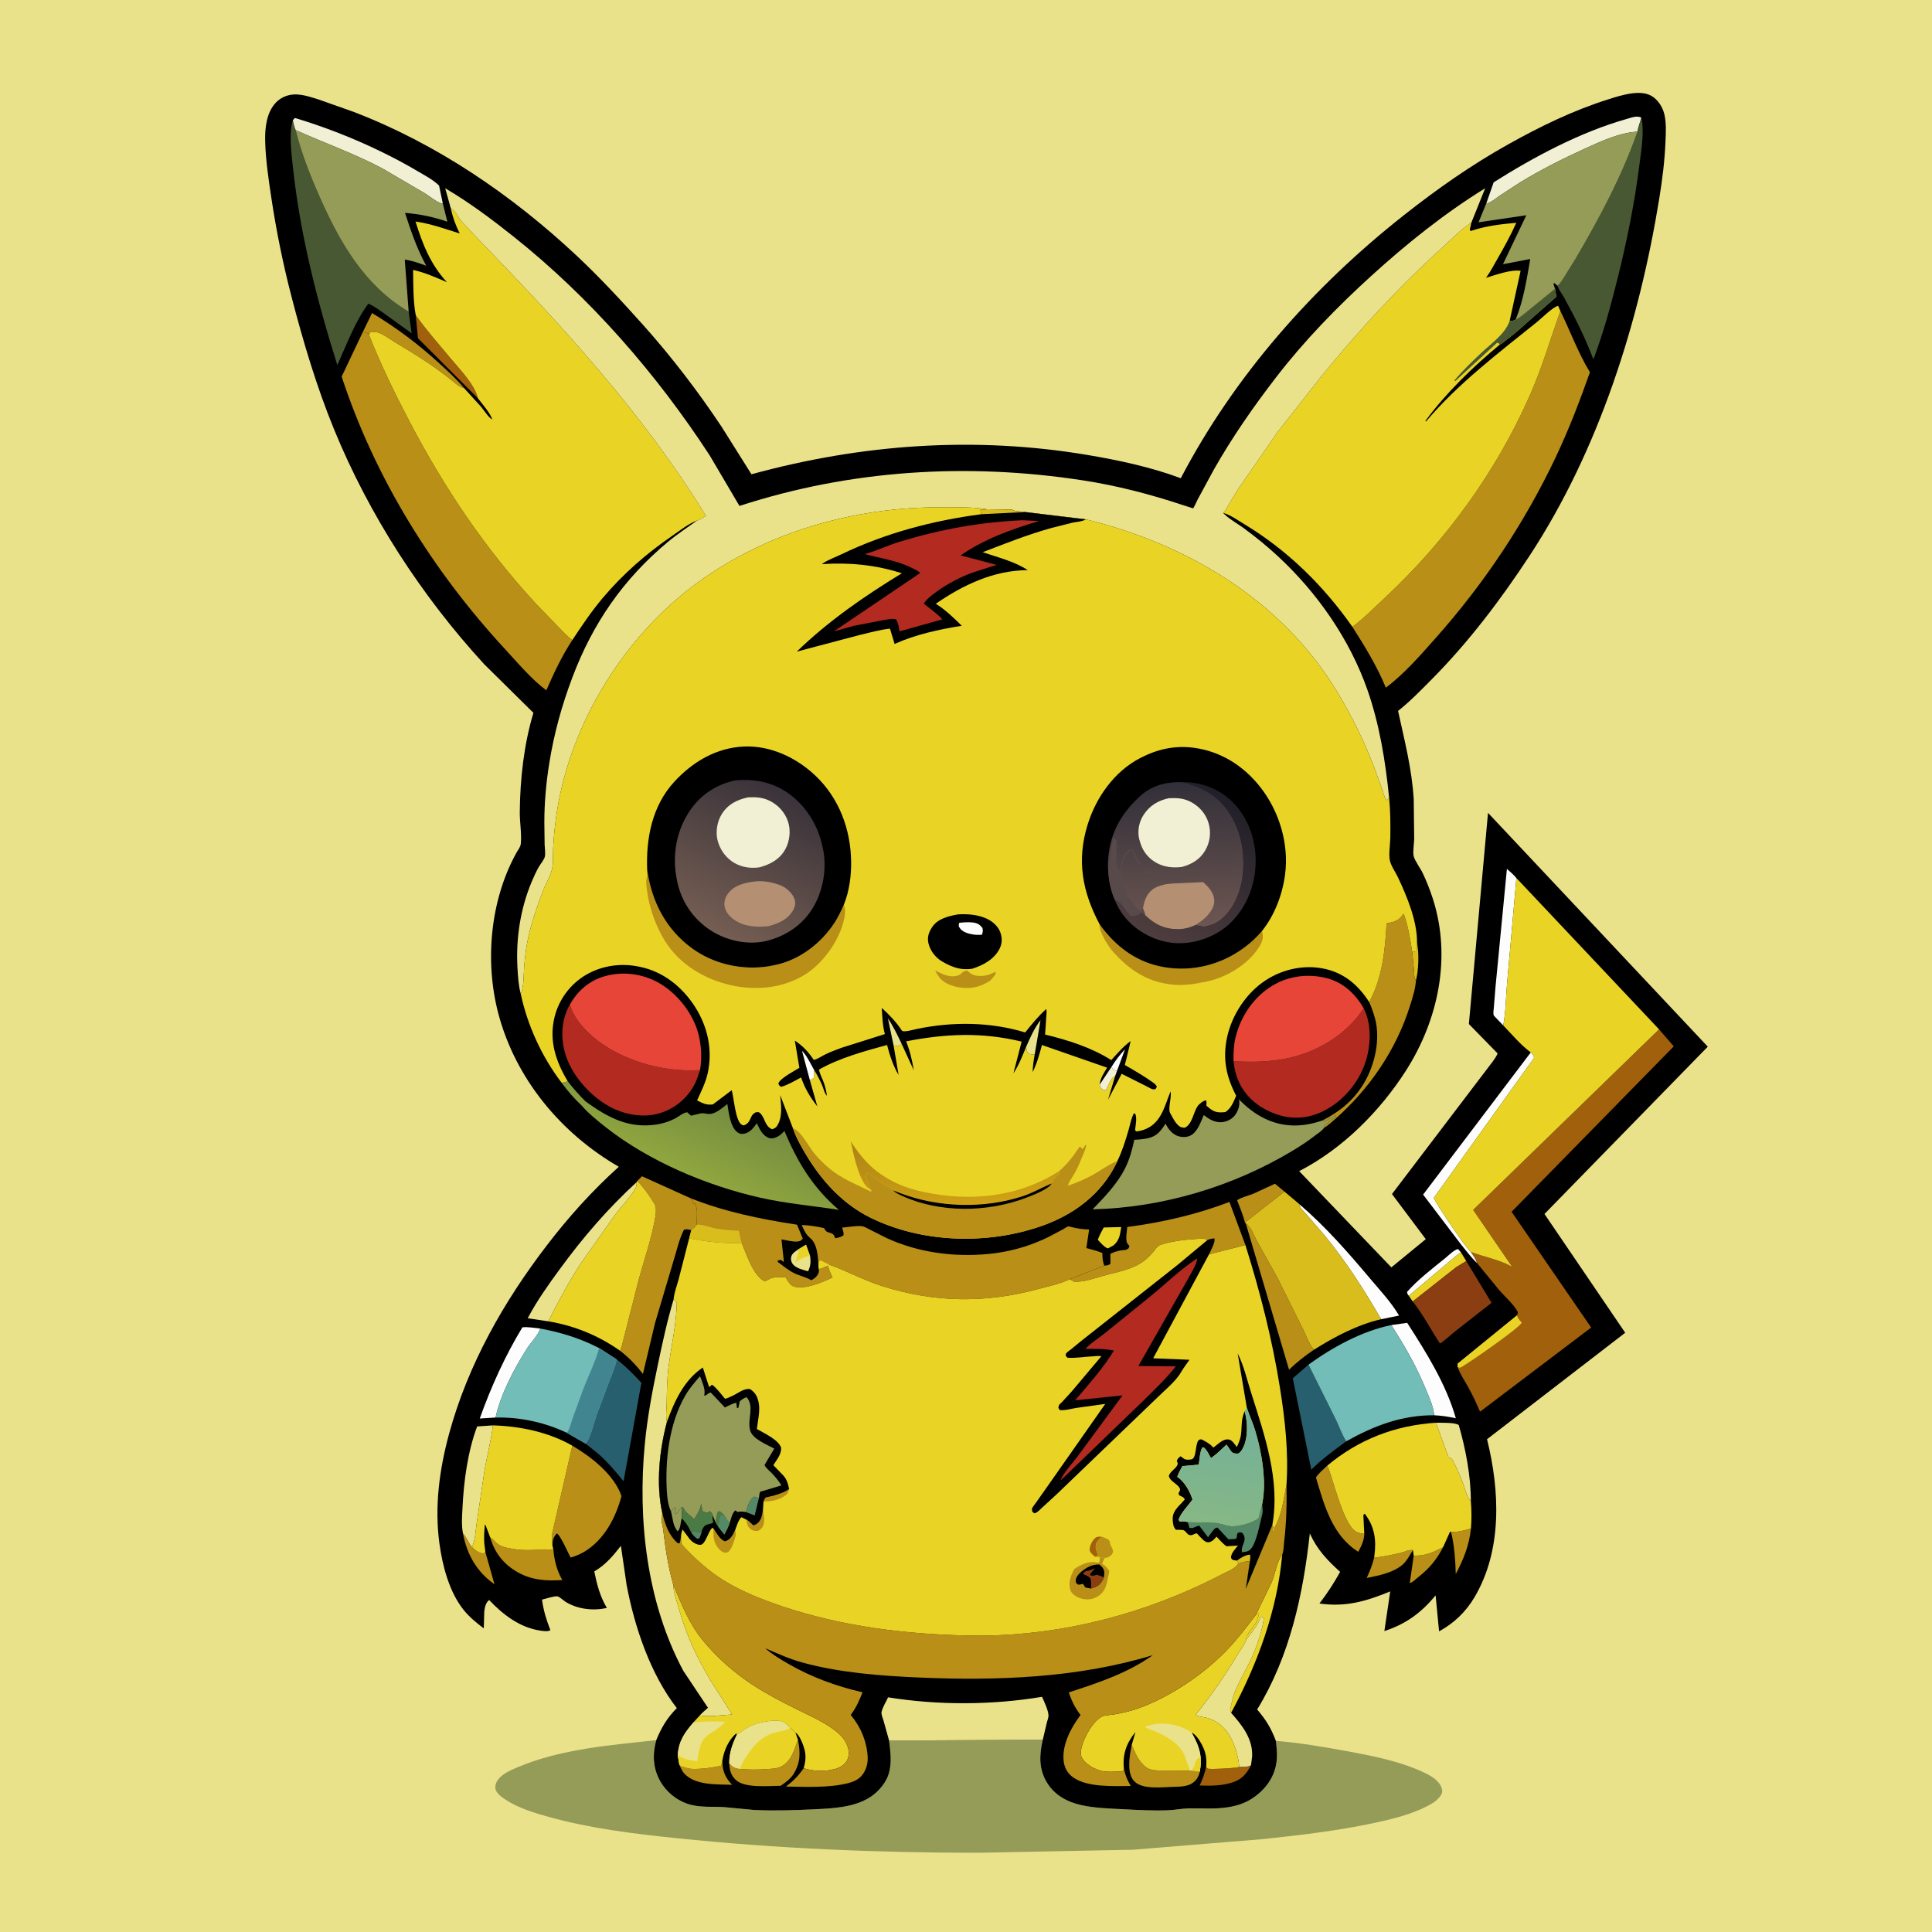 <svg version="1.1" xmlns="http://www.w3.org/2000/svg" style="display: block;" viewBox="0 0 2048 2048" width="1024" height="1024">
<defs>
	<linearGradient id="Gradient1" gradientUnits="userSpaceOnUse" x1="727.917" y1="1243.61" x2="761.63" y2="1167.3">
		<stop class="stop0" offset="0" stop-opacity="1" stop-color="rgb(144,166,63)"/>
		<stop class="stop1" offset="1" stop-opacity="1" stop-color="rgb(117,140,65)"/>
	</linearGradient>
	<linearGradient id="Gradient2" gradientUnits="userSpaceOnUse" x1="1287.55" y1="1615.14" x2="1303.39" y2="1505.87">
		<stop class="stop0" offset="0" stop-opacity="1" stop-color="rgb(134,183,134)"/>
		<stop class="stop1" offset="1" stop-opacity="1" stop-color="rgb(115,177,153)"/>
	</linearGradient>
	<linearGradient id="Gradient3" gradientUnits="userSpaceOnUse" x1="1019.16" y1="1276.85" x2="1011.92" y2="1208.75">
		<stop class="stop0" offset="0" stop-opacity="1" stop-color="rgb(207,161,20)"/>
		<stop class="stop1" offset="1" stop-opacity="1" stop-color="rgb(176,133,21)"/>
	</linearGradient>
	<linearGradient id="Gradient4" gradientUnits="userSpaceOnUse" x1="830.518" y1="839.106" x2="758.27" y2="987.229">
		<stop class="stop0" offset="0" stop-opacity="1" stop-color="rgb(58,51,58)"/>
		<stop class="stop1" offset="1" stop-opacity="1" stop-color="rgb(116,93,82)"/>
	</linearGradient>
	<linearGradient id="Gradient5" gradientUnits="userSpaceOnUse" x1="1310.25" y1="850.947" x2="1227.89" y2="995.76">
		<stop class="stop0" offset="0" stop-opacity="1" stop-color="rgb(33,31,40)"/>
		<stop class="stop1" offset="1" stop-opacity="1" stop-color="rgb(78,61,63)"/>
	</linearGradient>
	<linearGradient id="Gradient6" gradientUnits="userSpaceOnUse" x1="1245.09" y1="829.996" x2="1252.12" y2="982.104">
		<stop class="stop0" offset="0" stop-opacity="1" stop-color="rgb(50,47,57)"/>
		<stop class="stop1" offset="1" stop-opacity="1" stop-color="rgb(108,86,81)"/>
	</linearGradient>
</defs>
<path transform="translate(0,0)" fill="rgb(234,226,139)" d="M 0 -0 L 2048 0 L 2048 2048 L -0 2048 L 0 -0 z"/>
<path transform="translate(0,0)" fill="rgb(148,156,88)" d="M 942.48 1845.08 L 1105.4 1844.21 C 1101.64 1860.19 1100.99 1875.23 1109.86 1889.7 C 1118.03 1903.02 1131.16 1910.13 1146.07 1913.47 C 1160.33 1916.67 1175.24 1917.05 1189.78 1917.81 C 1205.87 1918.65 1222.07 1919.59 1238.18 1918.96 C 1245.55 1918.68 1252.78 1917.11 1260.17 1916.96 C 1274.1 1916.68 1288.09 1917.99 1301.91 1915.72 C 1311.1 1914.21 1319.48 1911.58 1327.31 1906.5 C 1339.73 1898.45 1349.51 1886.22 1352.54 1871.5 C 1354.37 1862.61 1353.54 1854.3 1352.5 1845.4 C 1377.03 1847.33 1401.8 1851.58 1426 1855.98 C 1454.64 1861.2 1486.33 1867.23 1512.5 1880.42 C 1519.1 1883.75 1526.5 1888.73 1528.5 1896.35 C 1529.11 1898.67 1528.71 1901.03 1527.39 1903.04 C 1523.86 1908.42 1518.77 1911.57 1513.17 1914.48 C 1496.01 1923.39 1475.22 1928.48 1456.42 1932.47 C 1417.56 1940.74 1378.1 1945.37 1338.63 1949.55 L 1201.14 1960.79 L 1037.44 1964.03 C 929.994 1964.01 823.569 1959.58 716.671 1948.5 C 671.539 1943.82 625.829 1938.27 582 1926.09 C 566.311 1921.72 549.777 1916.77 536.04 1907.79 C 532.028 1905.17 526.066 1901.05 525.162 1896.11 C 524.513 1892.57 526.087 1888.91 528.229 1886.13 C 533.058 1879.86 542.081 1876.18 549.246 1873.14 C 594.256 1854.09 647.444 1849.8 695.636 1844.69 C 691.608 1859.37 692.03 1873.81 699.432 1887.38 C 706.239 1899.86 718.324 1909.46 732.094 1913.11 C 743.511 1916.14 755.596 1914.87 767.277 1915.61 L 799.558 1918.65 C 820.467 1919.67 841.568 1918.96 862.469 1917.96 C 882.011 1917.03 904.598 1916.16 921.707 1905.5 C 931.369 1899.48 940.508 1888.79 942.831 1877.38 L 943.086 1876 L 943.383 1874.54 C 945.131 1865.14 943.662 1854.5 942.48 1845.08 z"/>
<path transform="translate(0,0)" fill="rgb(0,0,0)" d="M 695.636 1844.69 C 701.107 1831.26 707.192 1821 717.445 1810.66 C 689.374 1774.49 672.634 1724.62 664.207 1679.98 L 658.17 1638.63 C 649.981 1649.2 641.719 1658.99 629.946 1665.79 C 632.809 1679.69 635.98 1692.14 643.298 1704.46 C 628.991 1707.76 612.659 1705.92 599.91 1698.25 C 597.799 1696.98 593.139 1692.54 590.846 1692.2 C 587.401 1691.69 578.366 1694.84 574.547 1695.65 C 576.207 1707.52 579.089 1716.87 583.434 1728 C 581.059 1729.74 576.446 1729.03 573.5 1728.63 C 551.486 1725.63 533.297 1711.75 518.5 1696.08 C 514.819 1698.98 513.934 1703.76 513.347 1708.22 L 512.831 1726.15 C 504.932 1720.14 497.302 1713.99 491.118 1706.15 C 476.134 1687.16 469.022 1659.75 465.798 1636.14 C 460.465 1597.08 465.789 1557.51 476.088 1519.73 C 496.086 1446.39 533.84 1379.93 579.872 1319.87 C 602.882 1289.85 627.865 1262.14 655.953 1236.81 C 594.757 1201.48 546.688 1143.76 528.369 1074.88 C 513.649 1019.53 519.489 954.112 547.616 903.645 C 549.293 900.636 551.735 897.883 552.085 894.332 C 553.126 883.792 550.876 871.527 550.985 860.688 C 551.338 825.782 555.353 789.085 565.445 755.635 L 513.195 704.029 C 446.663 631.528 391.33 546.082 354.048 454.962 C 335.411 409.411 321.426 362.317 309.078 314.739 C 300.03 279.874 292.98 245.305 287.624 209.689 C 284.636 189.824 281.602 169.615 281.093 149.498 C 280.745 135.738 282.449 119.291 292.414 108.793 C 298.131 102.772 305.917 99.864 314.173 100.101 C 322.185 100.331 330.698 103.246 338.281 105.646 L 374.72 118.535 C 462.532 152.189 541.982 206.281 610.475 270.285 C 635.456 293.629 658.699 318.739 681.491 344.192 C 711.564 377.775 740.012 414.889 764.977 452.466 L 796.588 502.743 C 913.548 470.739 1033.08 462.107 1153 482.312 C 1186.19 487.905 1220.07 495.158 1251.67 506.944 C 1308.52 398.321 1391.88 304.071 1487.88 228.345 C 1523.3 200.402 1559.52 174.926 1598.98 152.888 C 1633.02 133.872 1667.62 117.043 1704.9 105.279 C 1717.55 101.286 1737.57 94.682 1750.03 101.328 C 1757.2 105.15 1762.4 113.276 1764.27 121.021 C 1766.49 130.209 1765.89 140.615 1765.5 149.957 C 1764.65 170.271 1762.2 190.038 1758.95 210.107 C 1737.67 341.571 1694.83 477.347 1621.23 589.39 C 1590.63 635.98 1556.82 680.656 1517.52 720.295 C 1506.12 731.789 1494.72 743.537 1482.02 753.615 C 1488.87 785.119 1496.68 814.943 1498.62 847.395 L 1499.09 889.493 C 1498.99 894.489 1497.53 902.722 1498.52 907.419 C 1499.5 912.061 1505.88 920.744 1508.07 925.381 C 1512.3 934.306 1515.96 943.597 1518.97 953 C 1538.73 1014.62 1524.72 1081.25 1490.3 1135.01 C 1462.6 1178.25 1423.15 1217.79 1377.17 1241.46 L 1474.89 1343.47 L 1511.38 1313.54 L 1475.55 1265.75 L 1537.56 1184.16 L 1576.03 1133.57 C 1579.75 1128.42 1585.12 1122.53 1587.55 1116.7 L 1557.07 1085.51 L 1577.35 861.658 L 1810.33 1109.51 L 1637.21 1286.87 L 1722.79 1412.77 L 1576.32 1525.64 C 1589.87 1580.2 1592.68 1643.29 1562.92 1693.33 C 1553.73 1708.78 1541.19 1720.76 1525.47 1729.33 L 1521.81 1691.21 C 1506.54 1709.64 1490.35 1721.56 1467.48 1729.02 L 1473.7 1686.96 C 1448.36 1697.39 1426.53 1703.81 1398.66 1699.78 C 1406.95 1689.03 1414.01 1678.13 1420.59 1666.26 C 1406.63 1653.51 1396.5 1643.03 1388.46 1625.51 C 1381.35 1690.54 1367.24 1755.74 1332.63 1812.16 C 1341.92 1822.89 1347.53 1832.16 1352.5 1845.4 C 1353.54 1854.3 1354.37 1862.61 1352.54 1871.5 C 1349.51 1886.22 1339.73 1898.45 1327.31 1906.5 C 1319.48 1911.58 1311.1 1914.21 1301.91 1915.72 C 1288.09 1917.99 1274.1 1916.68 1260.17 1916.96 C 1252.78 1917.11 1245.55 1918.68 1238.18 1918.96 C 1222.07 1919.59 1205.87 1918.65 1189.78 1917.81 C 1175.24 1917.05 1160.33 1916.67 1146.07 1913.47 C 1131.16 1910.13 1118.03 1903.02 1109.86 1889.7 C 1100.99 1875.23 1101.64 1860.19 1105.4 1844.21 L 942.48 1845.08 C 943.662 1854.5 945.131 1865.14 943.383 1874.54 L 943.086 1876 L 942.831 1877.38 C 940.508 1888.79 931.369 1899.48 921.707 1905.5 C 904.598 1916.16 882.011 1917.03 862.469 1917.96 C 841.568 1918.96 820.467 1919.67 799.558 1918.65 L 767.277 1915.61 C 755.596 1914.87 743.511 1916.14 732.094 1913.11 C 718.324 1909.46 706.239 1899.86 699.432 1887.38 C 692.03 1873.81 691.608 1859.37 695.636 1844.69 z"/>
<path transform="translate(0,0)" fill="rgb(217,189,29)" d="M 1502.08 998.893 C 1504.32 1010.35 1503.89 1027.95 1500.98 1039.26 C 1498.79 1036.52 1499.26 1033.15 1498.97 1029.82 L 1497.02 1009.29 L 1501.5 1008.21 C 1502.19 1005.19 1502.02 1001.98 1502.08 998.893 z"/>
<path transform="translate(0,0)" fill="rgb(254,253,254)" d="M 1493.39 1373.58 C 1492.09 1371.95 1491.92 1371.67 1491.5 1369.51 C 1503.16 1356.28 1518 1345.05 1531.68 1333.95 C 1535.61 1330.75 1540.76 1325.34 1545.5 1323.96 L 1548.65 1327.55 L 1542.97 1331.71 L 1493.39 1373.58 z"/>
<path transform="translate(0,0)" fill="rgb(233,212,38)" d="M 1169.98 1301.19 L 1188.52 1300.72 C 1187.31 1308.61 1186.84 1314.37 1180.56 1320.03 L 1174.5 1323.36 C 1170.85 1322.56 1166.41 1316.9 1163.7 1314.25 C 1165.4 1309.65 1167.64 1305.49 1169.98 1301.19 z"/>
<path transform="translate(0,0)" fill="rgb(234,226,139)" d="M 846.669 1324.09 L 854.398 1319.52 L 858.778 1331.63 C 859.604 1337.81 859.273 1341.81 856.65 1347.58 C 851.489 1346.21 844.484 1344.61 840.784 1340.49 C 839.039 1338.55 838.143 1335.73 838.518 1333.19 C 839.191 1328.63 843.178 1326.5 846.669 1324.09 z"/>
<path transform="translate(0,0)" fill="rgb(233,212,38)" d="M 846.669 1324.09 L 854.398 1319.52 L 858.778 1331.63 C 852.349 1331.65 848.518 1335.14 843.07 1338.07 L 845.31 1330.87 C 846.011 1329.12 846.491 1327.75 846.598 1325.86 L 846.669 1324.09 z"/>
<path transform="translate(0,0)" fill="rgb(185,143,24)" d="M 490.8 1625.54 C 494.957 1629.83 496.469 1635.41 500.314 1639.98 C 504.054 1643.54 507.24 1646.16 512.5 1646.74 L 514.521 1645.29 L 524.17 1679.37 C 505.51 1666.4 494.803 1647.57 490.8 1625.54 z"/>
<path transform="translate(0,0)" fill="rgb(185,143,24)" d="M 1529.74 1640.07 C 1523.21 1652.81 1515.47 1662.23 1504.26 1671.1 C 1501.69 1673.14 1498.54 1676.28 1495.64 1677.74 L 1494.43 1678.07 L 1498.61 1649.03 C 1511.74 1649.28 1518.24 1645.82 1529.74 1640.07 z"/>
<path transform="translate(0,0)" fill="rgb(185,143,24)" d="M 1538.13 1623.73 C 1545.92 1624.23 1551.86 1622.45 1559.27 1620.23 C 1557.33 1638.34 1551.63 1652.55 1543.16 1668.46 C 1542.78 1653.55 1541.66 1638.25 1538.13 1623.73 z"/>
<path transform="translate(0,0)" fill="rgb(233,212,38)" d="M 1548.65 1327.55 L 1554.3 1336.81 L 1543.99 1343.02 L 1497.52 1379.62 L 1493.39 1373.58 L 1542.97 1331.71 L 1548.65 1327.55 z"/>
<path transform="translate(0,0)" fill="rgb(185,143,24)" d="M 1456.62 1651.28 C 1465.89 1650.13 1475.17 1648.4 1484.25 1646.21 C 1488.97 1645.07 1492.75 1642.76 1497.77 1643.05 C 1494.86 1647.8 1491.94 1653.44 1488.03 1657.42 C 1481.61 1663.97 1470.25 1667.86 1461.5 1670 L 1448.78 1672.73 C 1451.99 1665.61 1454.81 1658.92 1456.62 1651.28 z"/>
<path transform="translate(0,0)" fill="rgb(185,143,24)" d="M 737.144 1875.13 C 746.555 1875.1 755.31 1873.66 764.5 1871.75 L 765.857 1865.48 L 765.823 1867.19 C 765.683 1877.25 768.975 1884.71 776.037 1891.94 C 760.126 1891.43 736.749 1892.8 725.184 1879.8 C 723.588 1878.01 722.627 1876.14 721.625 1873.99 L 720.769 1872.18 L 720.223 1870.93 C 725.82 1873.67 730.978 1874.56 737.144 1875.13 z"/>
<path transform="translate(0,0)" fill="rgb(160,96,12)" d="M 1313.57 1872.97 C 1318.1 1872.55 1321.87 1873.42 1326.11 1871.26 C 1321.54 1880.08 1316.37 1886.28 1306.56 1889.42 C 1295.07 1893.1 1283.57 1893.1 1271.65 1892.72 C 1274.82 1886.31 1276.79 1880.18 1278.59 1873.25 C 1279.23 1873.76 1279.74 1874.48 1280.5 1874.79 C 1283.21 1875.9 1306.65 1874.27 1311 1873.63 C 1312.22 1873.45 1312.54 1873.31 1313.57 1872.97 z"/>
<path transform="translate(0,0)" fill="rgb(160,96,12)" d="M 440.68 333.999 C 452.055 350.065 465.112 364.797 477.707 379.901 C 486.701 390.688 503.642 408.165 506.534 422.094 L 443.046 358.539 L 440.68 333.999 z"/>
<path transform="translate(0,0)" fill="rgb(185,143,24)" d="M 1319.66 1295.91 C 1317.85 1287.98 1314.22 1279.94 1311.39 1272.31 C 1315.8 1269.15 1323.44 1267.51 1328.65 1265.38 L 1351.5 1254.8 L 1361.57 1263.14 L 1319.66 1295.91 z"/>
<path transform="translate(0,0)" fill="rgb(234,226,139)" d="M 1522.17 1508.15 C 1527.54 1508.28 1542.52 1507.66 1546.36 1510.64 C 1553.69 1536.06 1559.16 1564.69 1559.16 1591.29 C 1554.51 1587.11 1553.35 1578.86 1551.14 1573.13 C 1548.08 1565.2 1544.72 1557.15 1540.71 1549.65 C 1538.9 1546.27 1539.19 1545.85 1535.5 1544.71 L 1522.17 1508.15 z"/>
<path transform="translate(0,0)" fill="rgb(185,143,24)" d="M 384.618 351.908 L 394.369 331.861 C 420.103 347.333 443.436 364.817 465.57 385.09 C 474.711 393.462 484.213 401.983 492.093 411.578 C 487.054 410.294 484.927 408.184 481.021 404.961 C 461.351 388.73 440.815 376.067 419.021 362.989 C 413.561 359.713 405.523 353.506 399.356 352.148 C 397.052 351.641 394.82 351.856 392.5 352.083 L 391.148 354.908 L 390.5 353.537 L 384.618 351.908 z"/>
<path transform="translate(0,0)" fill="rgb(233,212,38)" d="M 1359.18 1647.96 C 1353.95 1707.18 1333.02 1763.68 1305.03 1815.7 C 1304.62 1814.92 1304.22 1812.88 1303.98 1812 C 1305.69 1806.04 1306.46 1799.73 1308.79 1793.97 C 1313.6 1782.06 1320.42 1770.81 1325.92 1759.19 C 1332.13 1746.1 1337.61 1729.83 1339.78 1715.5 L 1337.5 1713.67 C 1336.68 1714.58 1336.11 1715.4 1335.6 1716.51 C 1332.07 1724.19 1326.45 1731.24 1321.07 1737.74 L 1321.45 1734.11 L 1323.01 1732.25 C 1324.5 1729.69 1322.55 1732.12 1324.2 1730.19 L 1328.01 1725.25 L 1329.51 1723 C 1331.45 1720.66 1332.15 1719.03 1333.01 1716.01 L 1333.51 1714 C 1334.63 1711.84 1334.5 1711.94 1334.51 1709.5 C 1333.57 1710.66 1334.09 1710.22 1332.57 1711.05 L 1331.39 1711.66 L 1348.22 1676.81 C 1351.93 1668.04 1353.5 1655.07 1359.18 1647.96 z"/>
<path transform="translate(0,0)" fill="rgb(185,143,24)" d="M 845.855 1844.15 C 848.513 1857.64 848.764 1868.55 840.987 1880.82 C 837.793 1885.85 832.312 1889.77 827.435 1893.04 C 815.159 1893 789.117 1895.93 779.637 1886.5 C 774.412 1881.3 773.51 1876.21 772.984 1869.1 C 777.084 1873.46 778.459 1873.92 784.168 1875.11 C 794.017 1876.08 803.755 1876 813.619 1875.26 C 818.027 1874.93 822.935 1874.86 827.031 1873.08 C 838.537 1868.06 842.011 1854.81 845.855 1844.15 z"/>
<path transform="translate(0,0)" fill="rgb(185,143,24)" d="M 1271.8 1877.98 C 1270.88 1882.62 1268.88 1886.29 1265.19 1889.29 C 1258.71 1894.54 1248.9 1893.86 1241 1894.24 C 1232.48 1894.65 1223.89 1895.36 1215.41 1894.04 C 1209.79 1893.16 1203.7 1890.97 1200.55 1885.94 C 1194.53 1876.33 1197.56 1860.46 1199.62 1849.92 L 1202.92 1856.95 C 1205.48 1863.23 1211.24 1872.08 1217.64 1874.93 C 1222.44 1877.05 1229.23 1876.83 1234.42 1876.91 L 1261.57 1877.08 L 1263.15 1876.81 L 1271.8 1877.98 z"/>
<path transform="translate(0,0)" fill="rgb(185,143,24)" d="M 1406.96 1553.63 L 1407.48 1554.84 C 1413.79 1569.62 1424.39 1617.9 1438.47 1624.1 C 1440.82 1625.14 1443.65 1625.54 1446.16 1626.01 C 1446.16 1632.94 1442.95 1638.99 1439.85 1644.98 C 1412.2 1627.69 1403.7 1595.51 1394.95 1566.19 C 1397.85 1561.67 1403.08 1557.45 1406.96 1553.63 z"/>
<path transform="translate(0,0)" fill="rgb(254,253,254)" d="M 1377.25 1276.36 C 1405.63 1300.76 1428.58 1327.13 1452.67 1355.69 C 1463.33 1368.33 1474.62 1380.28 1483.08 1394.56 L 1464.06 1398.42 C 1446 1367.14 1426.75 1337.1 1403.77 1309.21 L 1384.44 1286.83 C 1381.53 1283.48 1378.11 1280.75 1377.25 1276.36 z"/>
<path transform="translate(0,0)" fill="rgb(254,253,254)" d="M 525.312 1502.64 L 508.56 1503.68 C 520.505 1470.21 535.294 1437.46 553.747 1407.05 C 559.537 1406.3 566.8 1407.78 572.69 1408.31 C 570.505 1415.47 562.576 1423.18 558.408 1429.79 C 544.783 1451.4 530.847 1477.6 525.312 1502.64 z"/>
<path transform="translate(0,0)" fill="rgb(185,143,24)" d="M 519.652 1629.73 L 520.966 1630.57 C 522.591 1631.65 523.659 1632.92 524.958 1634.35 C 530.025 1639.95 538.365 1641.08 545.5 1642.12 L 547.155 1642.38 C 556.797 1643.8 567.796 1642.93 577.526 1642.37 L 586.633 1642.81 C 587.532 1653.62 590.152 1664.4 595.539 1673.89 L 596.124 1674.89 C 579.305 1676.02 563.821 1675.12 548.807 1666.65 C 533.91 1658.24 524.338 1646.09 519.652 1629.73 z"/>
<path transform="translate(0,0)" fill="rgb(254,253,254)" d="M 1593.5 1087 L 1583.65 1076.73 C 1582.46 1074.56 1583.34 1070.65 1583.52 1068.26 L 1585.22 1046.97 L 1597.39 921.045 C 1600.98 924.149 1604.39 927.102 1607.44 930.771 L 1597.61 1041.94 C 1596.26 1056.72 1596.31 1072.48 1593.5 1087 z"/>
<path transform="translate(0,0)" fill="rgb(254,253,254)" d="M 1474.82 1404.64 L 1491.67 1402.26 C 1511.95 1433.76 1532.96 1467.26 1543.25 1503.43 C 1535.5 1501.69 1528.21 1500.63 1520.28 1500.23 C 1519.4 1490.93 1515.51 1482.55 1512.02 1474 C 1501.84 1448.99 1489.44 1427.25 1474.82 1404.64 z"/>
<path transform="translate(0,0)" fill="rgb(254,253,254)" d="M 1622.68 1115.61 C 1624.91 1117.91 1625.92 1118.23 1626.13 1121.5 L 1519.85 1269.87 C 1522.55 1276.55 1554.81 1324.26 1559.26 1327.16 C 1561.62 1330.79 1564.66 1334.6 1565.67 1338.84 C 1559.58 1333.24 1554.27 1325.86 1548.97 1319.47 L 1508.55 1266.34 L 1622.68 1115.61 z"/>
<path transform="translate(0,0)" fill="rgb(234,226,139)" d="M 490.8 1625.54 C 489.019 1617.02 489.832 1607.28 490.253 1598.57 C 491.632 1570.05 495.745 1538.9 505.776 1512.1 L 522.509 1510.96 C 520.623 1527.38 516.101 1543.84 513.39 1560.21 L 505.227 1615.24 C 504.005 1623.45 503.929 1632.34 500.314 1639.98 C 496.469 1635.41 494.957 1629.83 490.8 1625.54 z"/>
<path transform="translate(0,0)" fill="rgb(234,226,139)" d="M 674.851 1253.12 C 674.937 1256.26 674.617 1258.27 672.901 1261 C 667.005 1270.37 658.818 1278.82 652.096 1287.65 L 615.467 1339.59 C 602.81 1359.13 591.766 1379.94 581.185 1400.66 L 559.399 1397.4 C 569.116 1378.92 581.029 1362.26 593.315 1345.45 C 617.941 1311.74 644.065 1281.38 674.851 1253.12 z"/>
<path transform="translate(0,0)" fill="rgb(241,240,213)" d="M 1575.52 215.625 L 1583.32 193.29 C 1626.31 166.109 1675.32 139.998 1724.44 126.068 C 1729.45 124.646 1735.33 122.202 1739.94 124.758 C 1738.65 129.405 1736.5 134.787 1735.85 139.543 C 1716.19 140.785 1697.46 149.618 1679.74 157.681 C 1656.49 168.267 1633.27 179.985 1611.44 193.276 L 1589.42 207.619 C 1585.48 210.328 1580.26 215.05 1575.52 215.625 z"/>
<path transform="translate(0,0)" fill="rgb(185,143,24)" d="M 1320.59 1296.9 C 1326.21 1300.17 1329.22 1309.9 1332.39 1315.5 L 1354.22 1354.66 L 1381.58 1409.69 C 1384.73 1416.03 1388.01 1425.71 1392.87 1430.75 C 1383.28 1437.18 1374.77 1443.9 1366.44 1451.92 L 1320.59 1296.9 z"/>
<path transform="translate(0,0)" fill="rgb(241,240,213)" d="M 310.354 127.619 L 312.5 125.043 C 356.664 138.191 402.682 157.892 442.425 181.313 C 450.091 185.83 459.086 190.469 465.423 196.708 L 469.437 215.838 C 464.565 215.736 454.882 207.681 450.3 204.87 L 405.344 178.58 C 375.622 162.782 343.928 151.659 313.325 137.834 C 311.867 134.653 311.201 131.015 310.354 127.619 z"/>
<path transform="translate(0,0)" fill="rgb(234,226,139)" d="M 1321.07 1737.74 C 1326.45 1731.24 1332.07 1724.19 1335.6 1716.51 C 1336.11 1715.4 1336.68 1714.58 1337.5 1713.67 L 1339.78 1715.5 C 1337.61 1729.83 1332.13 1746.1 1325.92 1759.19 C 1320.42 1770.81 1313.6 1782.06 1308.79 1793.97 C 1306.46 1799.73 1305.69 1806.04 1303.98 1812 C 1304.22 1812.88 1304.62 1814.92 1305.03 1815.7 C 1316.72 1828.83 1328.23 1843.26 1327.31 1862 L 1326.11 1871.26 C 1321.87 1873.42 1318.1 1872.55 1313.57 1872.97 C 1313.28 1866.81 1311.78 1860.76 1309.97 1854.89 C 1305.16 1839.26 1296.42 1826.29 1280.07 1821.21 C 1276.12 1819.98 1270.76 1819.88 1267.21 1818.02 C 1284.41 1796.83 1299.1 1775.44 1313.06 1752.03 C 1315.49 1747.96 1319.44 1743.12 1320.85 1738.71 L 1321.07 1737.74 z"/>
<path transform="translate(0,0)" fill="rgb(233,212,38)" d="M 781.397 1838.23 C 784.856 1837.24 787.084 1834.59 790.051 1832.7 C 794.923 1829.6 800.715 1827.27 806.351 1826.09 L 808 1825.75 C 813.376 1824.6 818.49 1823.78 824 1824.02 C 830.268 1824.29 833.877 1827.27 837.932 1831.75 L 843.214 1836.57 L 845.855 1844.15 C 842.011 1854.81 838.537 1868.06 827.031 1873.08 C 822.935 1874.86 818.027 1874.93 813.619 1875.26 C 803.755 1876 794.017 1876.08 784.168 1875.11 C 778.459 1873.92 777.084 1873.46 772.984 1869.1 C 773.163 1857.29 776.372 1848.75 781.397 1838.23 z"/>
<path transform="translate(0,0)" fill="rgb(234,226,139)" d="M 781.397 1838.23 C 784.856 1837.24 787.084 1834.59 790.051 1832.7 C 794.923 1829.6 800.715 1827.27 806.351 1826.09 L 808 1825.75 C 813.376 1824.6 818.49 1823.78 824 1824.02 C 830.268 1824.29 833.877 1827.27 837.932 1831.75 L 836.247 1832.57 C 831.751 1834.64 826.386 1835.22 821.616 1836.57 C 806.465 1840.85 798.415 1850.6 790.278 1863.2 C 787.844 1866.97 786.04 1871.04 784.168 1875.11 C 778.459 1873.92 777.084 1873.46 772.984 1869.1 C 773.163 1857.29 776.372 1848.75 781.397 1838.23 z"/>
<path transform="translate(0,0)" fill="rgb(39,95,110)" d="M 1427.08 1527.8 C 1413.91 1537.57 1401.77 1546.24 1390.03 1557.89 L 1370.42 1461.05 L 1387.04 1446.61 L 1416.37 1505.54 C 1419.82 1512.66 1422.68 1521.29 1427.08 1527.8 z"/>
<path transform="translate(0,0)" fill="rgb(140,62,19)" d="M 1543.99 1343.02 L 1554.3 1336.81 L 1581.09 1381.05 L 1542.01 1411.66 C 1536.89 1415.75 1531.96 1420.72 1526.45 1424.16 C 1516.8 1409.71 1508.36 1393.09 1497.52 1379.62 L 1543.99 1343.02 z"/>
<path transform="translate(0,0)" fill="rgb(39,95,110)" d="M 653.833 1441.12 C 663.392 1448.48 671.747 1457 679.913 1465.86 L 661.005 1570.24 C 653.381 1560.71 645.466 1551.38 636.471 1543.11 C 631.589 1538.62 626.144 1534.86 621.143 1530.53 C 626.706 1522.33 629.318 1508.98 632.776 1499.56 L 645.204 1466.3 C 648.357 1458.13 652.095 1449.72 653.833 1441.12 z"/>
<path transform="translate(0,0)" fill="rgb(185,143,24)" d="M 1170.61 1341.68 C 1173.54 1341.3 1174.94 1341.58 1177.11 1339.5 L 1177.04 1329.1 C 1180.54 1327.39 1184.26 1326.13 1188.13 1325.5 C 1191.34 1324.98 1193.29 1325.59 1196.11 1323.5 C 1196.47 1322.67 1197.18 1321.9 1197.17 1321 C 1197.17 1320.38 1195.02 1318.29 1194.7 1317.5 C 1193.01 1313.34 1194.56 1305.08 1194.96 1300.66 C 1232.51 1295.7 1267.79 1287.58 1303.26 1274.12 L 1320.19 1319.83 L 1281.59 1329.68 C 1283.59 1325.08 1288 1317.73 1287.5 1312.95 C 1284.62 1312.78 1282.63 1313.48 1279.99 1314.43 C 1276.29 1312.42 1272.6 1313.05 1268.53 1313.32 C 1256.76 1314.09 1240.53 1315.67 1229.53 1319.9 C 1226.7 1320.99 1224.28 1324.96 1222.36 1327.25 C 1219.19 1331.02 1215.96 1334.15 1212 1337.09 C 1200.46 1345.64 1184.75 1348.27 1171.18 1351.99 C 1160.43 1354.94 1149.81 1359.15 1138.5 1358.66 L 1134.06 1355.99 L 1170.61 1341.68 z"/>
<path transform="translate(0,0)" fill="rgb(185,143,24)" d="M 1451.36 1062.16 C 1465.27 1037.3 1468.33 1006.79 1469.83 978.82 C 1477.83 977.294 1482.32 976.199 1487.21 969.453 L 1487.88 968.516 C 1492.83 981.657 1494.87 995.475 1497.02 1009.29 L 1498.97 1029.82 C 1499.26 1033.15 1498.79 1036.52 1500.98 1039.26 C 1500.4 1048.26 1497.33 1057.68 1494.64 1066.25 C 1480.04 1112.87 1451.6 1154.38 1415.04 1186.5 C 1411.23 1189.85 1407.48 1193.21 1403.18 1195.9 L 1404.51 1192.5 C 1407.23 1190.91 1409.24 1188.15 1411.75 1186.75 C 1414.06 1185.46 1412.9 1186.65 1414.33 1185.27 C 1415.46 1184.18 1416.5 1183.67 1416.5 1182 L 1403.66 1188.97 L 1402.24 1187.6 C 1420.78 1177.93 1435.24 1166.14 1446.03 1147.92 C 1457.45 1128.64 1463.5 1101.64 1457.6 1079.71 C 1455.95 1073.58 1453.93 1067.97 1451.36 1062.16 z"/>
<path transform="translate(0,0)" fill="rgb(185,143,24)" d="M 731.983 1270.14 C 767.846 1284.45 806.73 1292.48 844.873 1298.21 L 850.988 1313 C 849.282 1315.22 847.86 1315.86 845 1316.08 C 840.182 1316.47 833.322 1314.55 828.403 1313.85 L 830.942 1337.5 C 829.325 1337.5 829.237 1335.93 828 1335.68 C 826.775 1335.44 825.539 1336.11 824.308 1336.32 L 824.5 1337.72 C 829.918 1341.69 835.741 1346.64 841.757 1349.57 C 847.671 1352.46 854.359 1353.71 860 1357.13 C 863.247 1355.59 866.37 1352.88 867.7 1349.42 C 868.244 1348.01 868.091 1346.57 867.963 1345.11 L 871 1344.36 C 873.654 1343.24 874.671 1342.28 877.709 1341.99 C 878.674 1346.21 880.761 1350.21 882.521 1354.17 C 872.023 1359.28 853.898 1367.01 842 1363.9 C 838.132 1362.89 835.73 1359.03 833.82 1355.77 L 832.833 1354.05 C 827.133 1353.99 819.664 1353.12 814.717 1356.29 C 812.983 1357.4 812.151 1357.82 810 1357.95 C 798.132 1351.54 791.444 1329.82 786.314 1317.76 C 766.779 1317.97 749.706 1316.48 730.535 1312.6 L 732.861 1304 L 733.677 1302.71 C 736.305 1301.84 736.996 1300.25 738.688 1298.15 C 738.17 1291.2 740.403 1281.38 736.5 1275.51 L 735.5 1276.49 L 734.51 1275.5 L 734.75 1273.49 L 731.983 1270.14 z"/>
<path transform="translate(0,0)" fill="rgb(217,189,29)" d="M 738.688 1298.15 C 745.868 1298.04 752.581 1301.13 759.62 1302.41 C 767.381 1303.82 775.417 1304.26 783.283 1304.67 C 784.11 1309.05 784.714 1313.58 786.314 1317.76 C 766.779 1317.97 749.706 1316.48 730.535 1312.6 L 732.861 1304 L 733.677 1302.71 C 736.305 1301.84 736.996 1300.25 738.688 1298.15 z"/>
<path transform="translate(0,0)" fill="rgb(185,143,24)" d="M 606.679 1532.49 C 626.688 1544.26 650.898 1563.1 658.812 1585.84 C 652.689 1608.95 640.495 1632.16 619.5 1644.85 C 614.938 1647.6 609.958 1649.6 604.843 1651.05 C 602.375 1646.6 593.762 1626.54 590.182 1625.5 C 586.261 1629.82 585.921 1632.84 585.63 1638.49 L 584.812 1627.79 L 606.679 1532.49 z"/>
<path transform="translate(0,0)" fill="rgb(185,143,24)" d="M 675.683 1251.78 L 680.5 1246.9 L 731.983 1270.14 L 734.75 1273.49 L 734.51 1275.5 L 735.5 1276.49 L 736.5 1275.51 C 740.403 1281.38 738.17 1291.2 738.688 1298.15 C 736.996 1300.25 736.305 1301.84 733.677 1302.71 L 732.861 1304 C 729.827 1303.2 728.232 1302.84 725.069 1303.5 C 719.955 1313.3 717.183 1326.23 713.856 1336.87 L 694.435 1402.21 L 681.515 1456.47 C 674.071 1446.68 667.037 1439.48 657.358 1431.89 L 659.421 1425.67 L 676.86 1357.31 C 682.815 1335.21 690.929 1312.39 694.697 1289.87 C 695.412 1285.59 695.944 1279.85 693.675 1275.99 L 693.046 1275 C 688.085 1266.77 682.226 1258.83 675.683 1251.78 z"/>
<path transform="translate(0,0)" fill="rgb(234,226,139)" d="M 942.48 1845.08 L 936.482 1823.62 C 935.681 1821.01 933.956 1817.4 934.511 1814.69 C 935.476 1809.97 939.368 1803.75 941.427 1799.24 C 994.569 1807.78 1051.59 1807.55 1104.59 1798.7 C 1106.86 1803.67 1111.5 1813.57 1111.46 1818.75 C 1111.45 1820.74 1110.19 1823.96 1109.69 1826.02 L 1105.4 1844.21 L 942.48 1845.08 z"/>
<path transform="translate(0,0)" fill="rgb(178,42,32)" d="M 742.053 1134.35 C 740.263 1139.77 738.732 1144.94 735.999 1150 C 728.005 1164.79 714.671 1175.68 698.467 1180.3 C 680.891 1185.32 660.484 1181.27 644.844 1172.33 C 624.276 1160.56 604.769 1138.31 598.651 1115.11 C 594.164 1098.1 595.331 1080.1 604.109 1064.84 C 609.114 1084.14 629.91 1102.16 646.59 1111.92 C 674.507 1128.26 709.754 1136.52 742.053 1134.35 z"/>
<path transform="translate(0,0)" fill="rgb(72,88,50)" d="M 1739.94 124.758 C 1743.19 139.964 1739.82 159.006 1737.88 174.406 C 1732.76 215.154 1724.69 255.118 1714.76 294.96 C 1707.5 324.046 1699.7 352.876 1689.06 380.926 C 1682.86 364.569 1675.46 348.444 1667.39 332.928 L 1657.46 314.443 C 1655.49 311.101 1652.02 306.623 1651.05 302.937 C 1653.78 300.954 1655.96 297.043 1657.82 294.241 L 1669.88 274.822 C 1695.49 231.163 1719.03 187.407 1735.85 139.543 C 1736.5 134.787 1738.65 129.405 1739.94 124.758 z"/>
<path transform="translate(0,0)" fill="rgb(234,226,139)" d="M 741.782 1818.49 C 744.388 1815.53 747.557 1812.95 750.476 1810.31 L 724.363 1771.18 C 685.623 1698.89 675.799 1611.25 683.553 1530.47 C 686.249 1502.38 691.429 1474.81 697.23 1447.23 C 702.141 1423.87 707.202 1400.28 714.055 1377.41 L 717.412 1380.72 C 717.092 1403.55 711.702 1426.16 708.732 1448.74 C 707.028 1461.69 706.963 1474.92 706.71 1487.97 C 706.59 1494.14 705.453 1501.33 706.945 1507.3 C 698.973 1537.46 695.218 1573.02 702.027 1603.84 L 701.529 1610.75 C 701.166 1614.05 702.539 1617.69 702.94 1621 C 705.407 1641.41 708.056 1660.04 713.701 1679.88 C 714.163 1688.98 717.274 1696.79 719.699 1705.5 C 727.322 1732.86 738.42 1756.61 752.957 1781 L 776.069 1817.43 C 765.712 1817.95 751.767 1820.25 741.782 1818.49 z"/>
<path transform="translate(0,0)" fill="rgb(178,42,32)" d="M 1445.63 1068.92 C 1454.23 1086.09 1453.26 1108.41 1447.3 1126.33 C 1439.96 1148.4 1422.99 1168.08 1402 1178.21 C 1385.95 1185.95 1369.01 1186.9 1352.24 1180.85 C 1335.54 1174.82 1321.13 1163.79 1313.51 1147.42 C 1310.16 1140.22 1308.43 1132.77 1307.58 1124.89 C 1326.94 1126.08 1345.49 1125.84 1364.56 1121.87 C 1396.76 1115.16 1427.47 1096.54 1445.63 1068.92 z"/>
<path transform="translate(0,0)" fill="rgb(72,88,50)" d="M 433.223 330.466 L 436.336 353.325 L 406.345 331.644 C 401.154 328.083 396.301 324.344 390.452 321.899 C 376.579 340.493 367.133 365.934 357.571 387.009 C 336.045 318.656 318.116 248.319 310.46 176.941 C 308.899 162.387 306.208 141.82 310.354 127.619 C 311.201 131.015 311.867 134.653 313.325 137.834 C 319.402 162.158 328.563 185.494 338.681 208.392 C 359.775 256.128 385.675 301.789 431.632 329.515 L 433.223 330.466 z"/>
<path transform="translate(0,0)" fill="rgb(231,69,55)" d="M 1307.58 1124.89 C 1307.47 1116.44 1307.72 1108.01 1309.7 1099.77 C 1315.09 1077.37 1329.04 1056.7 1348.94 1044.76 C 1366.5 1034.22 1387.46 1031.82 1407.18 1037.11 C 1424.29 1041.7 1436.97 1053.91 1445.63 1068.92 C 1427.47 1096.54 1396.76 1115.16 1364.56 1121.87 C 1345.49 1125.84 1326.94 1126.08 1307.58 1124.89 z"/>
<path transform="translate(0,0)" fill="rgb(233,212,38)" d="M 713.701 1679.88 C 722.205 1700.07 730.478 1720.94 744.432 1738.13 C 759.506 1756.71 777.752 1772.89 797.781 1785.97 C 812.32 1795.45 827.77 1803.53 843.289 1811.27 C 858.85 1819.04 878.348 1827.15 890.894 1839.42 C 895.13 1843.57 897.965 1848.56 899.281 1854.32 C 900.142 1858.1 899.777 1862.13 898.13 1865.66 C 895.967 1870.31 890.537 1873.66 885.794 1875.05 L 882 1875.89 L 880.68 1876.18 C 871.999 1877.94 860.288 1877.25 851.916 1874.31 C 853.906 1867.48 854.637 1861.51 852.796 1854.5 C 851.519 1849.64 847.63 1839.1 843.214 1836.57 L 837.932 1831.75 C 833.877 1827.27 830.268 1824.29 824 1824.02 C 818.49 1823.78 813.376 1824.6 808 1825.75 L 806.351 1826.09 C 800.715 1827.27 794.923 1829.6 790.051 1832.7 C 787.084 1834.59 784.856 1837.24 781.397 1838.23 L 779.983 1837.8 C 772.182 1844.96 767.676 1855.14 765.857 1865.48 L 764.5 1871.75 C 755.31 1873.66 746.555 1875.1 737.144 1875.13 C 730.978 1874.56 725.82 1873.67 720.223 1870.93 L 718.39 1860.34 C 719.601 1845.23 725.589 1837 735.045 1825.84 L 741.782 1818.49 C 751.767 1820.25 765.712 1817.95 776.069 1817.43 L 752.957 1781 C 738.42 1756.61 727.322 1732.86 719.699 1705.5 C 717.274 1696.79 714.163 1688.98 713.701 1679.88 z"/>
<path transform="translate(0,0)" fill="rgb(234,226,139)" d="M 735.045 1825.84 C 746.072 1824.82 757.799 1824.32 768.823 1825.33 C 765.809 1828.06 762.747 1831.14 759.331 1833.37 C 754.342 1836.62 748.601 1839.34 745.243 1844.5 C 741.361 1850.47 740.315 1859.92 739.069 1866.92 L 737.144 1875.13 C 730.978 1874.56 725.82 1873.67 720.223 1870.93 L 718.39 1860.34 C 719.601 1845.23 725.589 1837 735.045 1825.84 z"/>
<path transform="translate(0,0)" fill="rgb(233,212,38)" d="M 718.39 1860.34 C 724.16 1864.79 731.946 1866.16 739.069 1866.92 L 737.144 1875.13 C 730.978 1874.56 725.82 1873.67 720.223 1870.93 L 718.39 1860.34 z"/>
<path transform="translate(0,0)" fill="rgb(233,212,38)" d="M 675.683 1251.78 C 682.226 1258.83 688.085 1266.77 693.046 1275 L 693.675 1275.99 C 695.944 1279.85 695.412 1285.59 694.697 1289.87 C 690.929 1312.39 682.815 1335.21 676.86 1357.31 L 659.421 1425.67 L 657.358 1431.89 C 634.463 1415.73 608.85 1405.24 581.185 1400.66 C 591.766 1379.94 602.81 1359.13 615.467 1339.59 L 652.096 1287.65 C 658.818 1278.82 667.005 1270.37 672.901 1261 C 674.617 1258.27 674.937 1256.26 674.851 1253.12 L 675.683 1251.78 z"/>
<path transform="translate(0,0)" fill="rgb(114,189,183)" d="M 572.69 1408.31 C 595.316 1412.59 614.658 1418.53 635.157 1429.04 L 653.833 1441.12 C 652.095 1449.72 648.357 1458.13 645.204 1466.3 L 632.776 1499.56 C 629.318 1508.98 626.706 1522.33 621.143 1530.53 L 600.903 1518.85 C 577.357 1507.71 551.303 1502.04 525.312 1502.64 C 530.847 1477.6 544.783 1451.4 558.408 1429.79 C 562.576 1423.18 570.505 1415.47 572.69 1408.31 z"/>
<path transform="translate(0,0)" fill="rgb(65,133,145)" d="M 635.157 1429.04 L 653.833 1441.12 C 652.095 1449.72 648.357 1458.13 645.204 1466.3 L 632.776 1499.56 C 629.318 1508.98 626.706 1522.33 621.143 1530.53 L 600.903 1518.85 C 603.955 1514.78 605.295 1508.36 606.974 1503.57 L 617.609 1474.26 C 623.196 1459.46 630.908 1444.18 635.157 1429.04 z"/>
<path transform="translate(0,0)" fill="rgb(114,189,183)" d="M 1387.04 1446.61 C 1412.44 1428.14 1443.87 1410.92 1474.82 1404.64 C 1489.44 1427.25 1501.84 1448.99 1512.02 1474 C 1515.51 1482.55 1519.4 1490.93 1520.28 1500.23 C 1486.01 1500.05 1456.66 1511.3 1427.08 1527.8 C 1422.68 1521.29 1419.82 1512.66 1416.37 1505.54 L 1387.04 1446.61 z"/>
<path transform="translate(0,0)" fill="rgb(231,69,55)" d="M 604.109 1064.84 C 612.476 1050.2 624.435 1039.6 640.906 1034.88 C 660.208 1029.34 681.251 1032.13 698.643 1042.05 C 717.83 1052.99 734.625 1074.21 740.246 1095.66 C 743.499 1108.08 744.284 1121.69 742.053 1134.35 C 709.754 1136.52 674.507 1128.26 646.59 1111.92 C 629.91 1102.16 609.114 1084.14 604.109 1064.84 z"/>
<path transform="translate(0,0)" fill="rgb(233,212,38)" d="M 522.509 1510.96 C 551.218 1511.77 581.54 1518.08 606.679 1532.49 L 584.812 1627.79 L 585.63 1638.49 L 586.633 1642.81 L 577.526 1642.37 C 567.796 1642.93 556.797 1643.8 547.155 1642.38 L 545.5 1642.12 C 538.365 1641.08 530.025 1639.95 524.958 1634.35 C 523.659 1632.92 522.591 1631.65 520.966 1630.57 L 519.652 1629.73 L 514.866 1617.1 L 513.967 1615.97 C 513.358 1623.6 512.671 1630.88 513.637 1638.5 L 514.521 1645.29 L 512.5 1646.74 C 507.24 1646.16 504.054 1643.54 500.314 1639.98 C 503.929 1632.34 504.005 1623.45 505.227 1615.24 L 513.39 1560.21 C 516.101 1543.84 520.623 1527.38 522.509 1510.96 z"/>
<path transform="translate(0,0)" fill="rgb(217,189,29)" d="M 1361.57 1263.14 L 1377.25 1276.36 C 1378.11 1280.75 1381.53 1283.48 1384.44 1286.83 L 1403.77 1309.21 C 1426.75 1337.1 1446 1367.14 1464.06 1398.42 C 1438.68 1404.32 1414.78 1416.97 1392.87 1430.75 C 1388.01 1425.71 1384.73 1416.03 1381.58 1409.69 L 1354.22 1354.66 L 1332.39 1315.5 C 1329.22 1309.9 1326.21 1300.17 1320.59 1296.9 L 1319.66 1295.91 L 1361.57 1263.14 z"/>
<path transform="translate(0,0)" fill="rgb(233,212,38)" d="M 1331.39 1711.66 L 1332.57 1711.05 C 1334.09 1710.22 1333.57 1710.66 1334.51 1709.5 C 1334.5 1711.94 1334.63 1711.84 1333.51 1714 L 1333.01 1716.01 C 1332.15 1719.03 1331.45 1720.66 1329.51 1723 L 1328.01 1725.25 L 1324.2 1730.19 C 1322.55 1732.12 1324.5 1729.69 1323.01 1732.25 L 1321.45 1734.11 L 1321.07 1737.74 L 1320.85 1738.71 C 1319.44 1743.12 1315.49 1747.96 1313.06 1752.03 C 1299.1 1775.44 1284.41 1796.83 1267.21 1818.02 C 1270.76 1819.88 1276.12 1819.98 1280.07 1821.21 C 1296.42 1826.29 1305.16 1839.26 1309.97 1854.89 C 1311.78 1860.76 1313.28 1866.81 1313.57 1872.97 C 1312.54 1873.31 1312.22 1873.45 1311 1873.63 C 1306.65 1874.27 1283.21 1875.9 1280.5 1874.79 C 1279.74 1874.48 1279.23 1873.76 1278.59 1873.25 C 1279.19 1865.67 1278.64 1859.64 1275.55 1852.52 C 1273.48 1847.76 1268.22 1838.64 1263.21 1836.62 C 1267.7 1844.87 1271.64 1852.68 1272.66 1862.18 C 1272.9 1867.71 1272.84 1872.5 1271.8 1877.98 L 1263.15 1876.81 L 1261.57 1877.08 L 1234.42 1876.91 C 1229.23 1876.83 1222.44 1877.05 1217.64 1874.93 C 1211.24 1872.08 1205.48 1863.23 1202.92 1856.95 L 1199.62 1849.92 L 1203.63 1835.97 C 1193.91 1848.16 1189.73 1859.62 1191.41 1875.29 C 1190.64 1877.06 1191.21 1876.19 1189.5 1877.75 C 1181.74 1877.96 1171.99 1879.18 1164.63 1876.39 L 1163.5 1875.94 C 1160.11 1874.62 1156.95 1873.08 1154 1870.92 C 1150.64 1868.47 1146.32 1864.34 1145.81 1860 C 1144.5 1848.77 1157.59 1824.74 1168.08 1819.65 C 1171.18 1818.14 1178.12 1817.9 1181.81 1817.22 C 1190.72 1815.58 1199.44 1813.61 1207.96 1810.48 C 1240.2 1798.62 1273.77 1776.14 1298 1751.79 C 1310.41 1739.33 1320.82 1725.64 1331.39 1711.66 z"/>
<path transform="translate(0,0)" fill="rgb(234,226,139)" d="M 1261.57 1877.08 L 1255.43 1860.08 C 1248.09 1844.6 1229.51 1836.85 1214.36 1831.5 L 1215 1830.07 C 1217.35 1829.16 1219.68 1828.48 1222.16 1828.02 C 1236.13 1825.4 1251.59 1828.69 1263.21 1836.62 C 1267.7 1844.87 1271.64 1852.68 1272.66 1862.18 C 1272.9 1867.71 1272.84 1872.5 1271.8 1877.98 L 1263.15 1876.81 L 1261.57 1877.08 z"/>
<path transform="translate(0,0)" fill="rgb(233,212,38)" d="M 1272.66 1862.18 C 1272.9 1867.71 1272.84 1872.5 1271.8 1877.98 L 1263.15 1876.81 C 1266.53 1873.14 1266.23 1868.1 1268.82 1864.82 C 1269.24 1864.29 1271.63 1863.38 1272.66 1862.18 z"/>
<path transform="translate(0,0)" fill="url(#Gradient1)" d="M 601.703 1146 C 607.605 1153.86 613.858 1160.72 620.794 1167.64 C 644.46 1184.61 666.314 1196.68 696.5 1191.95 C 702.983 1190.93 709.677 1188.71 715.5 1185.69 C 719.275 1183.73 724.304 1179.37 728.5 1179.08 L 732.5 1182.72 L 742.744 1180.24 C 744.846 1179.68 747.848 1180.49 750.04 1180.77 C 757.946 1181.77 765.001 1174.8 771.03 1170.31 C 772.544 1179.27 773.988 1194.81 782.049 1200.52 C 784.348 1202.15 786.801 1202.32 789.483 1201.64 C 795.434 1200.14 798.838 1195.38 802.306 1190.68 C 805.221 1196.86 808.364 1204.16 815.508 1206.4 C 818.906 1207.47 822.755 1205.84 825.624 1204.07 C 827.92 1202.66 829.695 1200.83 831.49 1198.84 C 845.414 1231.92 861.596 1258.94 889.216 1282.5 C 861.504 1278.17 833.555 1275.84 806.155 1269.68 C 749.4 1256.9 688.108 1231.1 642.337 1195.06 C 633.613 1188.19 623.85 1180.32 616.586 1171.93 C 608.717 1164.52 601.703 1156.46 595.343 1147.73 C 597.779 1147.44 599.498 1147.09 601.703 1146 z"/>
<path transform="translate(0,0)" fill="rgb(148,156,88)" d="M 1403.18 1195.9 L 1402.69 1196.71 C 1400.71 1199.07 1397.08 1201.34 1394.63 1203.27 C 1386.68 1209.51 1378.23 1215 1369.57 1220.2 C 1306.44 1258.01 1231.97 1280.19 1158.28 1281.94 C 1170.9 1268.84 1184.2 1255.11 1192.5 1238.76 C 1197.45 1229.01 1200.12 1218.84 1202.41 1208.2 C 1207.26 1208.01 1212.65 1207.6 1217.36 1206.46 C 1226.58 1204.24 1230.68 1198.69 1235.47 1191.13 C 1238.21 1196.27 1241.52 1200.97 1246.92 1203.56 C 1251.1 1205.55 1256.87 1205.92 1261.17 1204.09 C 1269.22 1200.68 1272.84 1189.47 1276.05 1182 C 1281.49 1186.22 1287.42 1189.99 1294.6 1189.58 C 1299.91 1189.29 1305.27 1186.84 1308.69 1182.71 C 1311.98 1178.74 1314.35 1172.49 1313.66 1167.31 L 1313.35 1165.4 C 1321.56 1173.74 1330.13 1180.64 1340.73 1185.75 C 1361.05 1195.54 1381.44 1194.85 1402.24 1187.6 L 1403.66 1188.97 L 1416.5 1182 C 1416.5 1183.67 1415.46 1184.18 1414.33 1185.27 C 1412.9 1186.65 1414.06 1185.46 1411.75 1186.75 C 1409.24 1188.15 1407.23 1190.91 1404.51 1192.5 L 1403.18 1195.9 z"/>
<path transform="translate(0,0)" fill="rgb(148,156,88)" d="M 313.325 137.834 C 343.928 151.659 375.622 162.782 405.344 178.58 L 450.3 204.87 C 454.882 207.681 464.565 215.736 469.437 215.838 L 474.218 235.014 C 459.53 229.931 444.842 226.897 429.322 225.669 C 435.675 245.159 441.959 263.686 451.826 281.701 C 444.381 278.976 436.947 276.294 429.062 275.172 L 433.223 330.466 L 431.632 329.515 C 385.675 301.789 359.775 256.128 338.681 208.392 C 328.563 185.494 319.402 162.158 313.325 137.834 z"/>
<path transform="translate(0,0)" fill="rgb(148,156,88)" d="M 1575.52 215.625 C 1580.26 215.05 1585.48 210.328 1589.42 207.619 L 1611.44 193.276 C 1633.27 179.985 1656.49 168.267 1679.74 157.681 C 1697.46 149.618 1716.19 140.785 1735.85 139.543 C 1719.03 187.407 1695.49 231.163 1669.88 274.822 L 1657.82 294.241 C 1655.96 297.043 1653.78 300.954 1651.05 302.937 L 1647.5 299.976 L 1646.72 301 L 1648.39 306.119 L 1618.97 330.081 C 1615.09 333.123 1611.32 336.809 1606.67 338.604 C 1614.95 318.706 1618.46 295.696 1622.11 274.538 L 1593.22 280.086 L 1617.98 228.149 L 1567.33 235.631 L 1575.52 215.625 z"/>
<path transform="translate(0,0)" fill="rgb(185,143,24)" d="M 867.62 1342.62 L 867.137 1334.55 C 866.551 1327.3 864.923 1317.44 859.114 1312.61 C 854.171 1308.5 852.421 1304.32 849.855 1298.57 C 857.708 1298.82 865.843 1300.1 873.5 1301.84 C 874.28 1302.95 874.853 1304.25 875.839 1305.19 C 877.416 1306.7 881.4 1306.65 883.36 1308.64 C 884.119 1309.41 884.884 1311.53 885.425 1312.56 C 888.778 1312.14 890.977 1311.32 893.965 1309.76 C 894.921 1307.54 893.352 1303.72 892.749 1301.3 C 899.158 1300.9 907.563 1299.07 913.792 1299.82 C 916.259 1300.12 919.107 1301.95 921.309 1303.04 L 940.326 1312.62 C 973.825 1327.9 1011.68 1332.78 1048.12 1329.23 C 1062.32 1327.84 1076.86 1324.72 1090.34 1320.04 C 1097.81 1317.45 1104.98 1314.47 1112.06 1310.94 L 1127.27 1302.89 C 1128.47 1302.23 1131.27 1300.17 1132.48 1300.01 C 1132.96 1299.95 1135.43 1300.65 1135.98 1300.79 C 1142.38 1302.43 1147.86 1303.08 1154.48 1303.31 L 1151.62 1323 C 1157.32 1324.55 1163.05 1325.96 1168.52 1328.22 C 1168.67 1332.64 1168.73 1336.63 1170.28 1340.84 L 1170.61 1341.68 L 1134.06 1355.99 L 1133.61 1356.3 C 1124 1360.91 1111.41 1363.51 1101.09 1366.32 C 1044.89 1381.63 990.739 1380.95 935.229 1363.37 C 915.83 1357.23 898.148 1347.41 879.076 1340.61 L 877.709 1341.99 C 874.671 1342.28 873.654 1343.24 871 1344.36 L 867.963 1345.11 L 867.62 1342.62 z"/>
<path transform="translate(0,0)" fill="rgb(233,212,38)" d="M 867.62 1342.62 C 867.938 1340.14 867.617 1337.66 869.5 1335.93 L 879.076 1340.61 L 877.709 1341.99 C 874.671 1342.28 873.654 1343.24 871 1344.36 L 867.963 1345.11 L 867.62 1342.62 z"/>
<path transform="translate(0,0)" fill="rgb(233,212,38)" d="M 1406.96 1553.63 C 1440.52 1525.68 1478.7 1511.03 1522.17 1508.15 L 1535.5 1544.71 C 1539.19 1545.85 1538.9 1546.27 1540.71 1549.65 C 1544.72 1557.15 1548.08 1565.2 1551.14 1573.13 C 1553.35 1578.86 1554.51 1587.11 1559.16 1591.29 C 1559.98 1601.01 1560.05 1610.51 1559.27 1620.23 C 1551.86 1622.45 1545.92 1624.23 1538.13 1623.73 L 1536.95 1624 L 1529.74 1640.07 C 1518.24 1645.82 1511.74 1649.28 1498.61 1649.03 L 1497.77 1643.05 C 1492.75 1642.76 1488.97 1645.07 1484.25 1646.21 C 1475.17 1648.4 1465.89 1650.13 1456.62 1651.28 L 1456.9 1649.26 C 1459.18 1632.45 1457.19 1618.29 1446.63 1604.5 L 1445.22 1606 L 1446.16 1626.01 C 1443.65 1625.54 1440.82 1625.14 1438.47 1624.1 C 1424.39 1617.9 1413.79 1569.62 1407.48 1554.84 L 1406.96 1553.63 z"/>
<path transform="translate(0,0)" fill="rgb(160,96,12)" d="M 1758.66 1091.12 L 1774.26 1109.19 L 1602.34 1284.55 L 1686.7 1407.25 L 1568.89 1496.46 C 1565 1487.23 1560.86 1478.5 1556 1469.75 C 1552.26 1463.01 1547.66 1456.42 1545.11 1449.13 L 1545.15 1445.5 L 1607.94 1394.39 C 1608.7 1393.27 1608.75 1392.31 1609 1391 C 1604.88 1382.75 1595.41 1374.76 1589.33 1367.68 L 1565.67 1338.84 C 1564.66 1334.6 1561.62 1330.79 1559.26 1327.16 C 1573.34 1332.51 1588.3 1334.98 1601.67 1342.23 L 1603.04 1342.98 L 1561.62 1282.56 L 1758.66 1091.12 z"/>
<path transform="translate(0,0)" fill="rgb(233,212,38)" d="M 1607.94 1394.39 L 1608.67 1396.05 C 1609.75 1398.39 1611.33 1400.12 1613.06 1402 C 1611.56 1407.06 1558.87 1443.51 1550.07 1448.58 L 1547.5 1449.9 L 1545.11 1449.13 L 1545.15 1445.5 L 1607.94 1394.39 z"/>
<path transform="translate(0,0)" fill="rgb(185,143,24)" d="M 384.618 351.908 L 390.5 353.537 L 391.148 354.908 C 403.694 386.64 418.681 417.409 434.54 447.6 C 471.493 517.944 514.438 581.911 568.507 640.352 L 591.921 664.564 C 596.556 669.234 601.313 674.671 606.708 678.463 C 595.665 695.259 587.17 713.368 579.128 731.749 C 563.375 720.111 548.762 702.579 535.469 688.2 C 458.798 605.264 397.455 506.739 362.181 399.193 L 384.618 351.908 z"/>
<path transform="translate(0,0)" fill="rgb(185,143,24)" d="M 1654.03 329.582 C 1664.49 350.894 1673.03 374.426 1685.39 394.59 C 1674.65 425.043 1663.04 455.27 1649.21 484.474 C 1616.21 554.191 1573.09 618.776 1521.84 676.381 C 1506 694.186 1488.26 714.743 1469.02 728.929 C 1459.82 706.416 1446.65 684.891 1433.57 664.456 C 1445.57 655.56 1456.62 644.308 1467.58 634.095 C 1532.72 573.393 1586.04 500.111 1621.98 418.459 C 1634.7 389.582 1643.52 359.286 1654.03 329.582 z"/>
<path transform="translate(0,0)" fill="rgb(233,212,38)" d="M 1607.44 930.771 L 1758.66 1091.12 L 1561.62 1282.56 L 1603.04 1342.98 L 1601.67 1342.23 C 1588.3 1334.98 1573.34 1332.51 1559.26 1327.16 C 1554.81 1324.26 1522.55 1276.55 1519.85 1269.87 L 1626.13 1121.5 C 1625.92 1118.23 1624.91 1117.91 1622.68 1115.61 C 1612.18 1107.99 1602.57 1096.32 1593.5 1087 C 1596.31 1072.48 1596.26 1056.72 1597.61 1041.94 L 1607.44 930.771 z"/>
<path transform="translate(0,0)" fill="rgb(185,143,24)" d="M 1348.64 1617.04 L 1349.99 1618.65 L 1348.49 1624.02 L 1349.51 1624 L 1351.01 1620.01 L 1351.51 1618.5 C 1358.88 1605.33 1360.9 1588.31 1363.76 1573.42 C 1364.12 1593.88 1363.67 1613.99 1361.25 1634.33 C 1360.77 1638.36 1360.78 1644.37 1359.18 1647.96 C 1353.5 1655.07 1351.93 1668.04 1348.22 1676.81 L 1331.39 1711.66 C 1320.82 1725.64 1310.41 1739.33 1298 1751.79 C 1273.77 1776.14 1240.2 1798.62 1207.96 1810.48 C 1199.44 1813.61 1190.72 1815.58 1181.81 1817.22 C 1178.12 1817.9 1171.18 1818.14 1168.08 1819.65 C 1157.59 1824.74 1144.5 1848.77 1145.81 1860 C 1146.32 1864.34 1150.64 1868.47 1154 1870.92 C 1156.95 1873.08 1160.11 1874.62 1163.5 1875.94 L 1164.63 1876.39 C 1171.99 1879.18 1181.74 1877.96 1189.5 1877.75 C 1191.21 1876.19 1190.64 1877.06 1191.41 1875.29 C 1193 1882.14 1195.07 1887.21 1198.65 1893.21 C 1180.83 1893.28 1152.65 1894.91 1137.57 1884.09 C 1131.78 1879.93 1128.42 1874.15 1127.56 1867.09 C 1125.43 1849.76 1135.39 1831.24 1145.42 1817.99 C 1139.51 1810.25 1136.04 1803.27 1133 1794.02 C 1163.94 1783.92 1195.26 1773.69 1221.99 1754.52 C 1142.75 1778.78 1056.25 1781.84 974 1778.22 C 932.963 1776.41 891.455 1773.29 851.612 1762.64 C 837.492 1758.87 824.555 1752.97 811.168 1747.21 C 818.476 1753.71 826.861 1758.63 835.285 1763.52 C 859.889 1777.81 886.605 1787.55 914.286 1793.89 C 911.207 1801.92 907.858 1809.52 902.783 1816.51 L 901.776 1817.88 C 912.422 1830.57 918.924 1846.08 919.786 1862.71 C 920.162 1869.96 917.678 1878.03 912.5 1883.29 C 908.934 1886.91 903.966 1888.98 899.107 1890.21 C 878.738 1895.38 854.045 1894.1 833.155 1893.81 C 840.289 1888.45 846.081 1882.76 851.173 1875.41 L 851.916 1874.31 C 860.288 1877.25 871.999 1877.94 880.68 1876.18 L 882 1875.89 L 885.794 1875.05 C 890.537 1873.66 895.967 1870.31 898.13 1865.66 C 899.777 1862.13 900.142 1858.1 899.281 1854.32 C 897.965 1848.56 895.13 1843.57 890.894 1839.42 C 878.348 1827.15 858.85 1819.04 843.289 1811.27 C 827.77 1803.53 812.32 1795.45 797.781 1785.97 C 777.752 1772.89 759.506 1756.71 744.432 1738.13 C 730.478 1720.94 722.205 1700.07 713.701 1679.88 C 708.056 1660.04 705.407 1641.41 702.94 1621 C 702.539 1617.69 701.166 1614.05 701.529 1610.75 L 702.027 1603.84 C 705.347 1616.58 708.512 1626.8 718.5 1635.94 L 720.635 1635.75 L 721.939 1628.71 C 721.77 1636.7 722.238 1636.78 727.794 1642.6 C 738.772 1654.11 752.206 1665.8 765.666 1674.33 C 784.702 1686.4 807.214 1695.36 828.505 1702.55 C 892.088 1724.02 959.356 1732.32 1026.21 1733.71 C 1112.47 1735.5 1198.19 1715.43 1276.11 1678.42 L 1299 1667 C 1302.73 1665.08 1307.28 1663.31 1310.28 1660.3 L 1312.69 1657.64 C 1316.94 1655.79 1320.32 1655.06 1324.95 1654.8 L 1320.62 1684.1 L 1347.94 1618.52 L 1348.64 1617.04 z"/>
<path transform="translate(0,0)" fill="rgb(233,212,38)" d="M 477.806 220.658 C 483.582 223.998 484.98 229.654 489.102 234.5 L 505.5 251.947 C 593.927 343.151 681.705 438.093 748.337 546.837 C 745.722 548.361 742.022 551.292 739.115 551.67 C 729.895 555.051 721.014 562.205 712.918 567.754 C 685.372 586.633 660.54 608.224 638.978 633.804 C 627.142 647.844 616.799 663.149 606.708 678.463 C 601.313 674.671 596.556 669.234 591.921 664.564 L 568.507 640.352 C 514.438 581.911 471.493 517.944 434.54 447.6 C 418.681 417.409 403.694 386.64 391.148 354.908 L 392.5 352.083 C 394.82 351.856 397.052 351.641 399.356 352.148 C 405.523 353.506 413.561 359.713 419.021 362.989 C 440.815 376.067 461.351 388.73 481.021 404.961 C 484.927 408.184 487.054 410.294 492.093 411.578 L 509.88 431.116 C 513.14 434.961 517.591 442.426 521.869 444.764 C 519.601 437.65 511.13 428.164 506.534 422.094 C 503.642 408.165 486.701 390.688 477.707 379.901 C 465.112 364.797 452.055 350.065 440.68 333.999 C 437.818 318.54 438.188 301.822 437.893 286.121 C 450.268 288.842 462.229 294.174 473.811 299.169 C 456.549 280.585 447.857 258.717 440.474 234.825 C 456.875 237.206 471.604 242.546 487.33 247.519 C 482.858 238.57 479.962 230.45 477.806 220.658 z"/>
<path transform="translate(0,0)" fill="rgb(233,212,38)" d="M 1559.71 236 L 1557.99 243.5 L 1559 244.923 L 1560.68 244.344 C 1575.19 239.499 1592.12 237.45 1607.33 236.193 C 1601.3 249.608 1594.32 262.266 1586.99 274.994 C 1583.23 281.523 1579.71 288.487 1575.19 294.516 C 1585.06 291.565 1601.63 285.441 1611.91 287.073 L 1600.29 340.168 C 1603.1 340.241 1604.3 340.168 1606.67 338.604 C 1611.32 336.809 1615.09 333.123 1618.97 330.081 L 1648.39 306.119 L 1649.79 314.5 L 1622.47 338.547 C 1614.42 345.724 1607.2 352.488 1598.52 358.973 C 1595.82 360.992 1592.74 363.882 1589.77 365.348 C 1561.39 388.798 1532.99 416.385 1511.06 446 L 1511.5 446.909 C 1545.67 406.488 1588.75 373.965 1629.78 340.921 C 1634.34 337.253 1646.56 324.954 1651.67 324.271 L 1654.03 329.582 C 1643.52 359.286 1634.7 389.582 1621.98 418.459 C 1586.04 500.111 1532.72 573.393 1467.58 634.095 C 1456.62 644.308 1445.57 655.56 1433.57 664.456 C 1403.3 621.215 1365.03 583.442 1319.72 556.088 C 1312.6 551.793 1304.36 545.828 1296.41 543.597 C 1299.28 541.64 1300.61 538.08 1302.32 535.1 L 1312.13 518.96 L 1353.95 458.406 L 1399.88 399.894 C 1439.33 351.486 1481.3 305.569 1527.64 263.609 C 1537.55 254.631 1548.51 243.05 1559.71 236 z"/>
<path transform="translate(0,0)" fill="rgb(72,88,50)" d="M 1606.67 338.604 C 1611.32 336.809 1615.09 333.123 1618.97 330.081 L 1648.39 306.119 L 1649.79 314.5 L 1622.47 338.547 C 1614.42 345.724 1607.2 352.488 1598.52 358.973 C 1595.82 360.992 1592.74 363.882 1589.77 365.348 C 1588.5 363.433 1589.38 364.169 1587 363.308 L 1542.79 403.822 L 1541.51 403.5 C 1550.39 392.856 1560.79 382.952 1570.88 373.464 C 1581.35 363.612 1595.41 354.068 1600.29 340.168 C 1603.1 340.241 1604.3 340.168 1606.67 338.604 z"/>
<path transform="translate(0,0)" fill="rgb(234,226,139)" d="M 477.806 220.658 L 471.936 199.574 C 497.473 214.598 521.385 232.462 544.533 250.9 C 625.361 315.285 695.833 396.114 752.223 482.625 L 783.858 536.317 C 901.648 497.995 1025.17 490.404 1147.33 509.111 C 1184.15 514.75 1219.12 523.873 1254.42 535.578 C 1255.17 535.824 1264.62 538.894 1264.7 538.848 C 1265.52 538.375 1268.75 531.057 1269.55 529.523 L 1286.58 498.07 C 1306.07 463.622 1328.68 431.174 1352.82 399.831 C 1382.57 361.194 1417.14 325.654 1453.16 292.861 C 1490.85 258.55 1530.92 226.382 1574.33 199.554 L 1559.71 236 C 1548.51 243.05 1537.55 254.631 1527.64 263.609 C 1481.3 305.569 1439.33 351.486 1399.88 399.894 L 1353.95 458.406 L 1312.13 518.96 L 1302.32 535.1 C 1300.61 538.08 1299.28 541.64 1296.41 543.597 L 1297.7 544.892 C 1303.63 550.65 1311.96 555.132 1318.67 560.067 C 1331.11 569.222 1343.08 578.951 1354.42 589.439 C 1396.2 628.066 1430.64 677.416 1449.53 731.302 C 1462.26 767.604 1468.69 807.138 1472.47 845.276 C 1471.98 846.383 1471.2 847.311 1470.5 848.295 C 1467.55 846.326 1466.89 841.712 1465.78 838.404 L 1456.17 812.087 C 1445.47 784.374 1432.19 757.58 1416.75 732.208 C 1358.24 636.089 1258.5 576.782 1151.04 550.532 L 1086.56 542.773 C 1083.18 541.827 1077.31 542.664 1074.5 541.039 C 1072.28 539.76 1069.12 540.15 1066.58 540.111 L 1046.35 539.834 C 1030.39 537.252 1013.12 537.713 996.96 537.708 C 906.283 537.678 814.912 563.182 741.014 616.49 C 663.133 672.671 605.875 764.072 590.57 859.084 C 588.464 872.159 587.092 885.434 586.398 898.656 C 586.032 905.618 586.668 913.189 585.452 920 C 584.091 927.622 578.841 936.11 575.981 943.445 C 569.792 959.319 564.27 975.449 560.353 992.045 C 557.849 1002.65 556.601 1013.37 555.684 1024.22 C 554.967 1032.7 555.636 1045.89 551.994 1053.43 C 549.624 1044.59 549.071 1035.13 548.544 1026.03 C 546.74 994.887 551.677 962.714 563.936 933.969 C 566.093 928.911 568.402 923.776 571.131 919 C 572.879 915.942 577.106 911.02 577.659 907.659 C 578.276 903.904 577.44 899.008 577.32 895.13 L 577.03 871.784 C 577.022 850.914 578.906 830.095 582.189 809.495 C 587.251 777.738 595.392 748.203 606.712 718.167 C 628.433 660.533 660.871 613.627 708.359 574.157 C 718.176 565.997 728.789 559.135 739.115 551.67 C 742.022 551.292 745.722 548.361 748.337 546.837 C 681.705 438.093 593.927 343.151 505.5 251.947 L 489.102 234.5 C 484.98 229.654 483.582 223.998 477.806 220.658 z"/>
<path transform="translate(0,0)" fill="rgb(233,212,38)" d="M 1279.99 1314.43 C 1282.63 1313.48 1284.62 1312.78 1287.5 1312.95 C 1288 1317.73 1283.59 1325.08 1281.59 1329.68 L 1320.19 1319.83 C 1335.9 1369.95 1348.56 1419.44 1356.84 1471.31 C 1362.17 1504.75 1366.01 1539.52 1363.76 1573.42 C 1360.9 1588.31 1358.88 1605.33 1351.51 1618.5 L 1351.01 1620.01 L 1349.51 1624 L 1348.49 1624.02 L 1349.99 1618.65 L 1348.64 1617.04 L 1347.94 1618.52 L 1320.62 1684.1 L 1324.95 1654.8 C 1320.32 1655.06 1316.94 1655.79 1312.69 1657.64 L 1310.28 1660.3 C 1307.28 1663.31 1302.73 1665.08 1299 1667 L 1276.11 1678.42 C 1198.19 1715.43 1112.47 1735.5 1026.21 1733.71 C 959.356 1732.32 892.088 1724.02 828.505 1702.55 C 807.214 1695.36 784.702 1686.4 765.666 1674.33 C 752.206 1665.8 738.772 1654.11 727.794 1642.6 C 722.238 1636.78 721.77 1636.7 721.939 1628.71 L 720.635 1635.75 L 718.5 1635.94 C 708.512 1626.8 705.347 1616.58 702.027 1603.84 C 695.218 1573.02 698.973 1537.46 706.945 1507.3 C 705.453 1501.33 706.59 1494.14 706.71 1487.97 C 706.963 1474.92 707.028 1461.69 708.732 1448.74 C 711.702 1426.16 717.092 1403.55 717.412 1380.72 L 714.055 1377.41 C 714.556 1370.66 717.606 1362.74 719.376 1356.14 L 730.535 1312.6 C 749.706 1316.48 766.779 1317.97 786.314 1317.76 C 791.444 1329.82 798.132 1351.54 810 1357.95 C 812.151 1357.82 812.983 1357.4 814.717 1356.29 C 819.664 1353.12 827.133 1353.99 832.833 1354.05 L 833.82 1355.77 C 835.73 1359.03 838.132 1362.89 842 1363.9 C 853.898 1367.01 872.023 1359.28 882.521 1354.17 C 880.761 1350.21 878.674 1346.21 877.709 1341.99 L 879.076 1340.61 C 898.148 1347.41 915.83 1357.23 935.229 1363.37 C 990.739 1380.95 1044.89 1381.63 1101.09 1366.32 C 1111.41 1363.51 1124 1360.91 1133.61 1356.3 L 1134.06 1355.99 L 1138.5 1358.66 C 1149.81 1359.15 1160.43 1354.94 1171.18 1351.99 C 1184.75 1348.27 1200.46 1345.64 1212 1337.09 C 1215.96 1334.15 1219.19 1331.02 1222.36 1327.25 C 1224.28 1324.96 1226.7 1320.99 1229.53 1319.9 C 1240.53 1315.67 1256.76 1314.09 1268.53 1313.32 C 1272.6 1313.05 1276.29 1312.42 1279.99 1314.43 z"/>
<path transform="translate(0,0)" fill="rgb(160,96,12)" d="M 1160.76 1650.2 L 1159.42 1649.04 C 1157.05 1646.85 1154.87 1645.28 1155.05 1641.87 C 1155.23 1638.37 1158.05 1632.78 1160.79 1630.5 C 1163.18 1628.51 1165.13 1628.98 1167.99 1629.01 C 1164.45 1632.45 1161.54 1634.38 1161.48 1639.77 C 1161.43 1643.96 1163.53 1645.07 1163.5 1649.06 L 1160.76 1650.2 z"/>
<path transform="translate(0,0)" fill="rgb(185,143,24)" d="M 836.516 1578.47 C 835.372 1583.36 834.478 1584.08 830 1586.86 C 824.142 1590.51 816.125 1591.65 809.378 1591.73 C 809.97 1589.97 810.496 1589.02 811.5 1587.51 C 819.798 1585.6 829.534 1583.45 836.516 1578.47 z"/>
<path transform="translate(0,0)" fill="rgb(185,143,24)" d="M 791.313 1610.95 C 794.047 1612.38 796.261 1614.86 798.5 1616.95 C 799.975 1616.58 801.217 1616.18 802.446 1615.24 C 807.279 1611.55 807.948 1606.22 808.785 1600.56 C 809.65 1606.53 811.655 1614.3 807.746 1619.46 C 806.359 1621.3 805.051 1622.02 803 1622.96 C 799.51 1622.93 797.022 1622.5 794.5 1619.88 C 792.146 1617.44 791.475 1614.22 791.313 1610.95 z"/>
<path transform="translate(0,0)" fill="rgb(185,143,24)" d="M 779.307 1621.9 C 779.774 1623.99 780.333 1626.03 779.755 1628.16 C 778.562 1632.56 776.674 1639.01 774.083 1642.73 C 772.117 1645.56 771.942 1645.49 768.5 1646.04 C 765.437 1645.26 763.689 1643.77 761.609 1641.39 C 756.351 1635.36 755.867 1628.12 756.47 1620.6 C 759.517 1625.07 763.164 1632.16 768.5 1633.94 C 772.428 1632.87 775.236 1629.85 777.17 1626.34 L 779.307 1621.9 z"/>
<path transform="translate(0,0)" fill="rgb(185,143,24)" d="M 1167.99 1629.01 C 1170.21 1629.78 1174.88 1631.19 1175.97 1633.36 C 1176.73 1634.86 1176.37 1634.06 1176.61 1635.59 C 1177.31 1639.93 1181.95 1643.32 1178.67 1647.67 C 1177.23 1649.57 1174.65 1651.06 1172.3 1651.38 L 1171.1 1651.42 L 1166.02 1650.51 L 1160.76 1650.2 L 1163.5 1649.06 C 1163.53 1645.07 1161.43 1643.96 1161.48 1639.77 C 1161.54 1634.38 1164.45 1632.45 1167.99 1629.01 z"/>
<path transform="translate(0,0)" fill="rgb(185,143,24)" d="M 1166.02 1650.51 L 1171.1 1651.42 C 1170.05 1653.56 1168.88 1655.63 1168.41 1657.99 C 1171.93 1659.55 1173.72 1662.38 1176.01 1665.33 C 1174.62 1671.35 1173.63 1679.55 1170.79 1684.94 C 1168.43 1689.4 1163.37 1693.17 1158.57 1694.61 C 1152.92 1696.3 1146.29 1695.29 1141.17 1692.49 C 1137.94 1690.73 1135.16 1688.08 1134.28 1684.36 C 1132.49 1676.83 1135.16 1669.57 1138.86 1663.17 C 1144.87 1658.99 1153.85 1654.6 1161.45 1656.11 C 1163 1656.41 1163.73 1656.54 1165.32 1656.37 L 1166.02 1650.51 z"/>
<path transform="translate(0,0)" fill="rgb(0,0,0)" d="M 1156.43 1683.92 L 1150.5 1682.8 L 1148 1678.92 C 1146.32 1679.49 1144.76 1679.68 1143 1679.87 L 1140.77 1678.07 C 1140.39 1676.91 1140.31 1676.93 1140.34 1675.5 C 1140.42 1671.88 1142.98 1668.95 1145.54 1666.71 C 1151.27 1661.68 1157.75 1658.12 1165.5 1658.43 L 1168.5 1661.44 C 1171.44 1665.14 1170.54 1667.61 1170.23 1672.07 C 1167.77 1677.68 1165.62 1680.6 1159.7 1682.83 L 1156.43 1683.92 z"/>
<path transform="translate(0,0)" fill="rgb(140,62,19)" d="M 1156.43 1683.92 C 1156.84 1680.15 1156.7 1677.23 1156.04 1673.5 C 1154.51 1671.21 1152.52 1670.53 1150.1 1669.43 C 1148.48 1668.7 1149.21 1669.32 1148.17 1667.5 L 1151.35 1665.25 C 1154.45 1665.37 1157.92 1663.53 1160.79 1662.42 L 1155.29 1669 L 1156 1670.11 C 1158.86 1670.31 1159.73 1670.52 1162.27 1669.31 C 1165.12 1669.85 1167.57 1670.97 1170.23 1672.07 C 1167.77 1677.68 1165.62 1680.6 1159.7 1682.83 L 1156.43 1683.92 z"/>
<path transform="translate(0,0)" fill="rgb(0,0,0)" d="M 1321.68 1492.21 L 1311.98 1434.68 C 1318.47 1447.5 1321.8 1462.24 1326.12 1475.92 C 1340.4 1521.11 1357.44 1569.04 1348.64 1617.04 L 1347.94 1618.52 L 1320.62 1684.1 L 1324.95 1654.8 C 1320.32 1655.06 1316.94 1655.79 1312.69 1657.64 L 1311.34 1654.28 C 1309.75 1654.21 1308.59 1654.1 1307.08 1653.57 C 1305.4 1652.97 1305.61 1652.5 1304.88 1651 C 1305.08 1646.25 1309.44 1642.03 1312.25 1638.37 L 1300.06 1639.12 C 1296.18 1636.3 1292.87 1632.34 1289.51 1628.9 L 1286.85 1631.88 C 1279.56 1638.53 1275.93 1632.9 1270.59 1627.5 C 1269.91 1626.82 1269.45 1625.66 1268.5 1625.51 C 1267.05 1625.29 1264.12 1627.38 1262.5 1627.4 C 1258.43 1627.47 1257.84 1623.7 1254.94 1622.23 C 1253.47 1621.48 1248.39 1621.73 1246.5 1621.61 C 1243.81 1618.88 1243.53 1615.69 1243.17 1612.02 C 1242.14 1601.55 1249.7 1596.95 1255.9 1589.5 C 1254.79 1586.84 1252.49 1586.39 1250 1585.1 C 1247.91 1581.67 1252.02 1580.74 1250.66 1577.88 C 1248.13 1572.51 1240.27 1570.61 1239 1564.5 C 1240.7 1559.56 1245.44 1557.67 1247.82 1553.5 C 1249 1551.42 1248.23 1550.52 1247.43 1548.5 C 1248.8 1545.96 1249.11 1545.26 1251.5 1543.71 L 1254.88 1546.21 C 1256.63 1547.67 1260.72 1547.46 1263 1546.99 C 1268.42 1545.85 1266.91 1531.9 1270.13 1527.26 C 1271.23 1525.67 1271.75 1526.02 1273.5 1525.72 C 1277.99 1528.02 1281.89 1530.04 1285.5 1533.68 C 1285.76 1533.94 1285.9 1534.52 1286.26 1534.47 C 1286.44 1534.45 1289 1532.31 1289.38 1532.02 C 1293.14 1529.1 1297.37 1525.13 1302.5 1525.88 C 1306.15 1526.41 1308.93 1531.14 1311.09 1533.9 C 1313.01 1529.71 1314.93 1525.33 1315.5 1520.7 C 1316.67 1511.24 1315.37 1505.16 1319.42 1495.93 C 1322.66 1508.05 1323.34 1524.51 1317.17 1535.79 C 1315.86 1538.17 1314.76 1539.43 1312.5 1540.89 C 1309.27 1540.77 1307.43 1541.09 1305.07 1538.5 L 1300.19 1531.35 C 1294.88 1536.22 1289.62 1541.62 1283.69 1545.69 C 1281.5 1541.84 1279.42 1537.1 1276 1534.23 L 1274.33 1534.5 C 1271.81 1539.88 1271.58 1546.71 1270.72 1552.6 L 1253.38 1554.13 C 1251.49 1557.81 1249.2 1561.58 1247.89 1565.5 L 1248.71 1566.04 C 1255.8 1570.97 1261.75 1581.49 1264.09 1589.69 C 1259.42 1596.16 1251.86 1603.53 1249.3 1611 L 1250.5 1612.87 C 1253.16 1612.99 1256.55 1612.78 1259.09 1613.42 L 1289.57 1614.26 L 1296.39 1615.86 C 1301.99 1617.57 1305.51 1618.29 1311.36 1617.39 L 1313 1617.13 C 1320.79 1615.92 1326.96 1613.61 1333.78 1609.81 L 1337.9 1594.37 C 1342.99 1570.7 1337.4 1538.59 1330.36 1515.86 C 1327.9 1507.9 1324.26 1500.22 1321.68 1492.21 z"/>
<path transform="translate(0,0)" fill="rgb(217,189,29)" d="M 1311.34 1654.28 C 1314.76 1651.52 1320.59 1648.15 1325 1647.98 C 1325.72 1650.34 1325.23 1652.38 1324.95 1654.8 C 1320.32 1655.06 1316.94 1655.79 1312.69 1657.64 L 1311.34 1654.28 z"/>
<path transform="translate(0,0)" fill="rgb(83,137,102)" d="M 1289.57 1614.26 L 1296.39 1615.86 C 1301.99 1617.57 1305.51 1618.29 1311.36 1617.39 L 1313 1617.13 C 1320.79 1615.92 1326.96 1613.61 1333.78 1609.81 L 1337.9 1594.37 C 1338.38 1598.73 1338.93 1602.21 1337.72 1606.5 C 1335.51 1614.38 1331.34 1640.21 1323.5 1643.93 C 1321.25 1645 1318.94 1645.24 1316.5 1645.48 C 1315.07 1637.2 1323.18 1633.39 1317 1624.94 C 1314.47 1624.08 1314.51 1624.09 1312.01 1625.06 C 1310.11 1628.2 1312.42 1630.56 1309 1631.39 L 1304.83 1631.62 L 1302.17 1631.71 L 1290.5 1619.21 L 1287.85 1620.2 C 1285.09 1623.07 1282.89 1626.36 1280.58 1629.59 C 1279.55 1628.35 1271.54 1617.48 1271.43 1617.47 C 1268.05 1617.02 1265.28 1620.98 1260.82 1619.5 L 1259.09 1613.42 L 1289.57 1614.26 z"/>
<path transform="translate(0,0)" fill="url(#Gradient2)" d="M 1321.68 1492.21 C 1324.26 1500.22 1327.9 1507.9 1330.36 1515.86 C 1337.4 1538.59 1342.99 1570.7 1337.9 1594.37 L 1333.78 1609.81 C 1326.96 1613.61 1320.79 1615.92 1313 1617.13 L 1311.36 1617.39 C 1305.51 1618.29 1301.99 1617.57 1296.39 1615.86 L 1289.57 1614.26 L 1259.09 1613.42 C 1256.55 1612.78 1253.16 1612.99 1250.5 1612.87 L 1249.3 1611 C 1251.86 1603.53 1259.42 1596.16 1264.09 1589.69 C 1261.75 1581.49 1255.8 1570.97 1248.71 1566.04 L 1247.89 1565.5 C 1249.2 1561.58 1251.49 1557.81 1253.38 1554.13 L 1270.72 1552.6 C 1271.58 1546.71 1271.81 1539.88 1274.33 1534.5 L 1276 1534.23 C 1279.42 1537.1 1281.5 1541.84 1283.69 1545.69 C 1289.62 1541.62 1294.88 1536.22 1300.19 1531.35 L 1305.07 1538.5 C 1307.43 1541.09 1309.27 1540.77 1312.5 1540.89 C 1314.76 1539.43 1315.86 1538.17 1317.17 1535.79 C 1323.34 1524.51 1322.66 1508.05 1319.42 1495.93 L 1321.68 1492.21 z"/>
<path transform="translate(0,0)" fill="rgb(0,0,0)" d="M 1279.99 1314.43 C 1282.63 1313.48 1284.62 1312.78 1287.5 1312.95 C 1288 1317.73 1283.59 1325.08 1281.59 1329.68 L 1222.42 1439.83 L 1260.91 1441.41 C 1257.81 1445.88 1254.47 1450.21 1251.75 1454.91 C 1246.09 1464.72 1233.36 1474.81 1225.3 1482.94 L 1120.01 1584.09 L 1104.61 1598.24 C 1102.13 1600.5 1099.84 1603.33 1096.5 1604.21 L 1094.31 1602.5 C 1094.18 1601.5 1093.74 1600.49 1093.93 1599.5 C 1094.24 1597.86 1096.74 1594.89 1097.7 1593.53 L 1109.02 1577.5 L 1171.63 1488.2 L 1140.96 1492.46 C 1135.08 1493.38 1129.5 1495.25 1123.5 1494.8 L 1121.93 1492.5 C 1122.12 1491.55 1122.12 1490.55 1122.5 1489.66 C 1122.89 1488.75 1125.19 1486.86 1125.92 1486.08 L 1135.94 1475.13 L 1167.43 1437.75 C 1165.28 1436.95 1161.1 1437.66 1158.76 1437.76 C 1149.86 1438.11 1140.32 1439.91 1131.5 1439.26 L 1129.62 1437 C 1129.83 1436.17 1129.76 1435.22 1130.23 1434.5 C 1130.94 1433.4 1133.74 1431.64 1134.83 1430.74 L 1145.85 1421.69 L 1248.23 1340.89 L 1279.99 1314.43 z"/>
<path transform="translate(0,0)" fill="rgb(178,42,32)" d="M 1268.96 1333.98 C 1268.97 1340.09 1261.66 1351.11 1258.6 1356.99 L 1206.74 1448.01 L 1246.43 1448.37 C 1236.29 1461.43 1223.43 1473.33 1211.75 1485.06 L 1124.45 1569.21 C 1126.81 1561.57 1136.94 1551.05 1141.91 1544.37 L 1189.91 1479.16 L 1139.75 1484.38 C 1153.93 1467.44 1169.41 1450.65 1180.76 1431.64 C 1170.62 1429.54 1161 1429.84 1150.7 1429.89 C 1155.69 1423.98 1164.47 1418.64 1170.57 1413.72 L 1218.28 1375.14 C 1235.06 1361.61 1250.96 1345.79 1268.96 1333.98 z"/>
<path transform="translate(0,0)" fill="rgb(0,0,0)" d="M 706.945 1507.3 C 715.061 1485.23 724.817 1463.25 744.988 1449.61 L 751.5 1469.78 L 752.696 1469.83 L 754.5 1467.88 C 758.407 1469.27 768.039 1482.63 768.654 1482.67 C 770.102 1482.77 775.656 1480 777.154 1479.3 C 783.129 1476.49 788.366 1471.55 795.142 1472.5 C 800.909 1476.33 803.012 1480.64 804.326 1487.42 C 805.9 1495.53 803.3 1506.49 802.316 1514.78 C 809.936 1519.29 824.863 1525.86 828.003 1534.5 C 828.344 1540.61 824.999 1545.15 821.814 1550.05 C 821.593 1550.39 819.788 1552.98 819.788 1553.1 C 819.788 1553.34 829.638 1563.15 830.754 1564.51 C 833.214 1567.5 834.597 1570.45 835.5 1574.18 L 836.516 1578.47 C 829.534 1583.45 819.798 1585.6 811.5 1587.51 C 810.496 1589.02 809.97 1589.97 809.378 1591.73 L 808.785 1600.56 C 807.948 1606.22 807.279 1611.55 802.446 1615.24 C 801.217 1616.18 799.975 1616.58 798.5 1616.95 C 796.261 1614.86 794.047 1612.38 791.313 1610.95 L 786 1608.34 C 782.853 1610.7 780.741 1618.13 779.307 1621.9 L 777.17 1626.34 C 775.236 1629.85 772.428 1632.87 768.5 1633.94 C 763.164 1632.16 759.517 1625.07 756.47 1620.6 L 755.116 1619.5 C 750.389 1623.53 747.842 1637.97 742.01 1637.62 C 737.978 1637.37 733.889 1634.7 731.275 1631.74 L 723.5 1621.29 C 722.596 1623.93 722.007 1625.88 721.939 1628.71 L 720.635 1635.75 L 718.5 1635.94 C 708.512 1626.8 705.347 1616.58 702.027 1603.84 C 695.218 1573.02 698.973 1537.46 706.945 1507.3 z"/>
<path transform="translate(0,0)" fill="rgb(83,137,102)" d="M 732.138 1623.5 L 743.887 1624 L 741.5 1630.44 L 739.5 1631.3 C 735.913 1629.19 734.293 1627.01 732.138 1623.5 z"/>
<path transform="translate(0,0)" fill="rgb(83,137,102)" d="M 790.775 1602.86 L 791.197 1601.17 C 792.446 1596.32 795.067 1589.07 799.467 1586.5 L 804.505 1587.93 L 799.987 1606.47 L 790.775 1602.86 z"/>
<path transform="translate(0,0)" fill="rgb(148,156,88)" d="M 711.232 1602.09 L 715.005 1598 L 715.995 1598.01 L 716.49 1599.5 C 716.159 1600.06 715.64 1600.86 715.5 1601.49 C 715.1 1603.29 715.44 1603.94 716.5 1605.32 L 722.442 1597.94 C 722.851 1601.86 722.996 1605.53 722.747 1609.46 C 721.276 1613.45 721.58 1620.31 718.5 1623.2 C 713.296 1618.37 713.134 1608.64 711.232 1602.09 z"/>
<path transform="translate(0,0)" fill="rgb(75,122,69)" d="M 722.442 1597.94 L 723.784 1597.5 L 725.996 1601.06 C 727.976 1604.34 733.056 1607.4 735.851 1610.38 C 739.595 1604.74 741.897 1600.44 743.5 1593.81 L 744.394 1601.61 C 746.331 1602.78 747.55 1603.24 749.802 1603.5 L 752.5 1601.85 C 753.838 1603.35 754.926 1604.03 755.318 1606.04 C 755.371 1608.57 755.19 1611.13 756.187 1613.5 C 754.781 1615 753.752 1615.06 751.833 1615.51 C 748.935 1616.18 747.034 1616.81 745.436 1619.54 C 744.52 1621.1 743.92 1622.18 743.887 1624 L 732.138 1623.5 C 730.091 1618.42 726.511 1613.39 722.747 1609.46 C 722.996 1605.53 722.851 1601.86 722.442 1597.94 z"/>
<path transform="translate(0,0)" fill="rgb(148,156,88)" d="M 711.232 1602.09 C 708.24 1595.66 707.344 1588.46 706.917 1581.46 C 704.857 1547.72 709.302 1508.97 726.455 1479.3 C 730.79 1471.8 736.371 1465.3 742.088 1458.83 C 743.91 1463.86 747.611 1472.08 746.8 1477.37 L 746.44 1479.21 C 748.327 1480.38 750.295 1476.31 753.5 1476.2 L 768.446 1492 C 772.44 1489.94 776.108 1488 780.5 1486.9 L 781.197 1492.5 L 782.642 1492.5 L 784.172 1485.5 C 786.575 1483.49 788.344 1481.86 791.5 1481.14 C 800.024 1491.05 792.09 1504.23 795.088 1515.99 C 797.514 1525.51 812.788 1531.17 820.779 1535.6 L 810.424 1552.93 C 811.675 1556.01 815.71 1559.14 818.102 1561.62 C 822.038 1565.7 825.35 1569.76 828.367 1574.58 L 807.664 1580.8 L 806 1581.09 C 804.886 1583.22 804.792 1585.58 804.505 1587.93 L 799.467 1586.5 C 795.067 1589.07 792.446 1596.32 791.197 1601.17 L 790.775 1602.86 C 787.811 1602.49 784.88 1601.8 782 1602.84 L 779.5 1601.05 C 776.273 1603.49 774.887 1610.29 773.558 1614.1 C 772.067 1618.62 770.101 1622.41 767.775 1626.52 L 761.778 1618.86 L 758.303 1613.21 L 755.318 1606.04 C 754.926 1604.03 753.838 1603.35 752.5 1601.85 L 749.802 1603.5 C 747.55 1603.24 746.331 1602.78 744.394 1601.61 L 743.5 1593.81 C 741.897 1600.44 739.595 1604.74 735.851 1610.38 C 733.056 1607.4 727.976 1604.34 725.996 1601.06 L 723.784 1597.5 L 722.442 1597.94 L 716.5 1605.32 C 715.44 1603.94 715.1 1603.29 715.5 1601.49 C 715.64 1600.86 716.159 1600.06 716.49 1599.5 L 715.995 1598.01 L 715.005 1598 L 711.232 1602.09 z"/>
<path transform="translate(0,0)" fill="rgb(75,122,69)" d="M 758.303 1613.21 C 759.321 1609.53 759.113 1605.48 761.026 1602.11 L 763 1601.84 C 765.571 1603.53 767.144 1605.21 769.04 1607.63 L 767.651 1607.31 C 765.757 1606.83 766.459 1607.15 765 1606.02 C 762.496 1609.28 762.783 1614.83 761.778 1618.86 L 758.303 1613.21 z"/>
<path transform="translate(0,0)" fill="rgb(83,137,102)" d="M 761.778 1618.86 C 762.783 1614.83 762.496 1609.28 765 1606.02 C 766.459 1607.15 765.757 1606.83 767.651 1607.31 L 769.04 1607.63 C 770.425 1610.06 771.65 1612.02 773.558 1614.1 C 772.067 1618.62 770.101 1622.41 767.775 1626.52 L 761.778 1618.86 z"/>
<path transform="translate(0,0)" fill="rgb(233,212,38)" d="M 551.994 1053.43 C 555.636 1045.89 554.967 1032.7 555.684 1024.22 C 556.601 1013.37 557.849 1002.65 560.353 992.045 C 564.27 975.449 569.792 959.319 575.981 943.445 C 578.841 936.11 584.091 927.622 585.452 920 C 586.668 913.189 586.032 905.618 586.398 898.656 C 587.092 885.434 588.464 872.159 590.57 859.084 C 605.875 764.072 663.133 672.671 741.014 616.49 C 814.912 563.182 906.283 537.678 996.96 537.708 C 1013.12 537.713 1030.39 537.252 1046.35 539.834 L 1066.58 540.111 C 1069.12 540.15 1072.28 539.76 1074.5 541.039 C 1077.31 542.664 1083.18 541.827 1086.56 542.773 L 1151.04 550.532 C 1258.5 576.782 1358.24 636.089 1416.75 732.208 C 1432.19 757.58 1445.47 784.374 1456.17 812.087 L 1465.78 838.404 C 1466.89 841.712 1467.55 846.326 1470.5 848.295 C 1471.2 847.311 1471.98 846.383 1472.47 845.276 L 1472.58 846.347 C 1473.95 860.109 1473.98 874.121 1473.8 887.937 C 1473.7 895.212 1471.83 905.749 1473.41 912.535 C 1474.76 918.313 1479.3 924.511 1481.89 930.014 C 1491.41 950.232 1502.32 976.218 1502.08 998.893 C 1502.02 1001.98 1502.19 1005.19 1501.5 1008.21 L 1497.02 1009.29 C 1494.87 995.475 1492.83 981.657 1487.88 968.516 L 1487.21 969.453 C 1482.32 976.199 1477.83 977.294 1469.83 978.82 C 1468.33 1006.79 1465.27 1037.3 1451.36 1062.16 C 1440.01 1044.52 1425.37 1031.73 1404.5 1027.06 C 1383.15 1022.28 1360.26 1027.11 1341.96 1038.95 C 1321.16 1052.4 1305.64 1076.04 1300.61 1100.23 C 1295.95 1122.65 1299.94 1141.57 1310.4 1161.55 C 1307.51 1168.03 1305.18 1174.76 1299 1178.81 C 1292.31 1179.59 1287.96 1179.42 1282.5 1175.13 L 1278.77 1172.02 L 1278.93 1170.39 C 1279.05 1168.71 1278.99 1167.88 1278.5 1166.32 C 1275.62 1166.71 1271.23 1170.13 1269.57 1172.53 C 1264.99 1179.13 1263.88 1191.57 1256.12 1195.36 C 1253.56 1195.45 1251.67 1195.2 1249.68 1193.5 C 1245.4 1189.85 1243.14 1184.75 1240.47 1179.95 C 1237.73 1175.04 1242.21 1163.55 1240.83 1156.94 C 1234.63 1172.06 1231.2 1189.88 1214.39 1196.88 C 1211.09 1198.25 1208.05 1199.01 1204.5 1199.32 L 1203.22 1198 C 1203.68 1193.31 1205.55 1184.68 1203.34 1180.64 L 1202 1180.11 C 1199.19 1185.11 1197.95 1192.35 1196.31 1197.93 C 1193.06 1209.04 1189.56 1220.29 1184.49 1230.72 L 1183.7 1232.46 C 1167.71 1265.73 1138.57 1287.44 1104.33 1299.49 C 1047.14 1319.63 977.857 1317.8 923 1290.91 C 893.632 1276.52 871.148 1251.91 854.527 1224.11 C 849.123 1215.08 843.842 1205.81 840.474 1195.8 L 827.021 1160.87 C 827.934 1170.94 829.611 1182.28 824.825 1191.65 C 823.169 1194.89 821.918 1195.91 818.5 1197.05 C 810.405 1193.85 811.271 1184.94 805.558 1179.79 C 803.955 1178.35 803.047 1178.99 801 1179.14 C 798.306 1180.76 797.387 1181.62 796.087 1184.53 C 794.119 1188.93 793.001 1191.16 788.5 1192.98 C 787.571 1192.74 786.839 1192.63 786 1192.05 C 779.452 1187.59 778.09 1163.91 775.646 1155.69 L 755.732 1170.68 C 749.09 1171.74 744.692 1169.45 738.953 1166.49 C 743.135 1157.32 747.88 1147.84 750.121 1137.97 C 755.703 1113.36 750.264 1088.46 736.829 1067.38 C 723.646 1046.7 703.692 1030.33 679.339 1025.1 L 677.5 1024.72 C 658.609 1020.65 638.317 1023.47 621.5 1033.2 C 604.781 1042.87 592.58 1059.18 587.91 1077.87 C 581.717 1102.67 588.981 1124.76 601.703 1146 C 599.498 1147.09 597.779 1147.44 595.343 1147.73 C 574.456 1120.4 559.121 1087.03 551.994 1053.43 z"/>
<path transform="translate(0,0)" fill="rgb(185,143,24)" d="M 991.336 1028.75 C 997.127 1031.6 1002.86 1034.75 1009.5 1034.94 C 1012.55 1035.02 1016.48 1034.24 1018.76 1032.14 L 1021.07 1030.01 L 1023 1029.51 L 1024.5 1028.51 L 1026 1029.61 C 1027.99 1031.22 1029.63 1032.62 1032.11 1033.5 C 1037.45 1035.39 1045.3 1034.68 1050.45 1032.32 L 1055.5 1030.06 L 1055.22 1032.74 C 1052.84 1035.93 1050.64 1039.35 1047.01 1041.22 L 1045.91 1041.75 L 1043.28 1043.13 C 1032.49 1048.47 1019.95 1048.57 1008.65 1044.6 C 999.638 1041.44 995.36 1037.12 991.336 1028.75 z"/>
<path transform="translate(0,0)" fill="url(#Gradient3)" d="M 922.659 1260.84 L 921.672 1260.34 C 910.639 1253.92 904.397 1221.72 901.785 1209.8 C 910.061 1222.75 920.411 1235.67 933.287 1244.42 C 947.837 1254.32 961.224 1259.64 978.285 1263.36 C 1028.04 1274.22 1079.53 1269.19 1122.82 1241.35 L 1123.5 1243.51 C 1119.82 1247.72 1116.36 1249.02 1114.77 1254.51 L 1113.09 1255.23 C 1103.22 1259.5 1094.43 1264.62 1084.09 1268.03 C 1043.03 1281.6 993.878 1280.11 953.565 1264.51 L 946.604 1261.77 C 945.584 1260.47 945.04 1260 943.522 1259.24 C 941.702 1258.33 940.282 1257.14 938.466 1256.23 L 937 1255.51 L 935.5 1254.51 C 932.987 1252.94 930.884 1251.09 928.438 1249.45 C 926.056 1247.86 921.457 1243.01 919.005 1243.01 L 918.51 1245 L 917.51 1246.5 L 919.669 1252.5 C 920.849 1255.3 921.812 1257.92 922.659 1260.84 z"/>
<path transform="translate(0,0)" fill="rgb(185,143,24)" d="M 1165.65 979.841 C 1182.77 1003.78 1205.39 1020.62 1234.88 1025.39 C 1264.98 1030.25 1294.87 1022.42 1319.29 1004.27 C 1326.33 999.041 1332.12 993.532 1337.8 986.851 L 1338.03 987.638 C 1339.66 994.564 1337.89 998.988 1334.13 1004.77 C 1322.59 1022.51 1300.33 1035.96 1279.73 1040.34 C 1266.5 1043.15 1253.43 1045.32 1239.85 1043.37 L 1238 1043.09 C 1213.99 1039.55 1195.77 1026.74 1179.97 1009 L 1177.84 1006.51 C 1173.54 1000.71 1164.55 986.822 1165.65 979.841 z"/>
<path transform="translate(0,0)" fill="rgb(0,0,0)" d="M 1015.62 969.273 C 1025.57 968.727 1035.93 969.442 1045.19 973.474 C 1051.8 976.353 1058 981.596 1060.47 988.557 C 1062.51 994.303 1062.37 1000.06 1059.65 1005.54 C 1054.01 1016.9 1042.23 1023.19 1030.67 1026.87 C 1018.83 1028.87 1008.98 1025.19 998.888 1019.34 C 991.726 1015.19 986.103 1007.97 984.173 999.871 C 982.644 993.455 984.611 988.069 988.18 982.687 C 994.171 973.651 1005.6 971.067 1015.62 969.273 z"/>
<path transform="translate(0,0)" fill="rgb(254,253,254)" d="M 1016.76 978.229 C 1021.65 977.719 1026.68 977.254 1031.57 977.915 C 1036.12 978.529 1038.6 980.085 1041.42 983.594 C 1042.16 987.091 1041.91 987.683 1040.82 990.927 C 1037.67 991.068 1034.63 991.05 1031.5 990.587 C 1026.65 989.868 1020.49 988.123 1017.5 983.882 C 1015.77 981.432 1016.2 981.021 1016.76 978.229 z"/>
<path transform="translate(0,0)" fill="rgb(185,143,24)" d="M 686.054 922.675 C 691.132 956.018 705.684 984.861 733.393 1005.14 C 756.593 1022.11 786.766 1028.85 815.173 1024.26 L 820 1023.28 L 821.91 1022.89 C 847.602 1017.59 870.469 999.877 884.675 978.113 C 888.553 972.172 891.656 965.459 894.525 958.973 C 896.451 963.882 895.918 968.927 894.873 974 C 890.333 996.043 873.156 1020.39 854.183 1032.54 C 830.721 1047.57 801.624 1050.38 774.711 1044.33 C 746.48 1037.98 720.2 1022.16 704.722 997.226 C 694.994 981.553 688.054 961.838 685.803 943.57 C 685.366 940.03 684.456 934.945 685.451 931.55 C 686.265 928.771 686.009 925.587 686.054 922.675 z"/>
<path transform="translate(0,0)" fill="rgb(0,0,0)" d="M 858.507 1145.04 L 866.426 1172.83 C 858.664 1162.98 853.308 1153.96 849.187 1142.13 C 842.534 1145.68 835.238 1150.05 828 1152.13 C 826.012 1150.92 826 1150.67 825.071 1148.5 C 826.921 1143.07 842.081 1135.22 847.375 1131.91 L 842.533 1103.05 C 851.373 1108.96 856.648 1114.77 862.64 1123.53 C 866.828 1122.72 871.468 1119.27 875.39 1117.42 C 880.84 1114.84 886.599 1112.71 892.256 1110.63 L 938.011 1096.17 C 935.561 1087.58 935.245 1077.36 934.695 1068.43 C 942.256 1075.28 950.444 1083.77 955.939 1092.36 C 957.518 1094.82 969.065 1091.29 972.405 1090.61 C 1010.22 1082.88 1049.7 1083.19 1086.74 1094.44 C 1093.74 1085.68 1100.65 1077.2 1108.97 1069.64 C 1109.83 1071.81 1109.24 1075.08 1109.14 1077.4 L 1107.84 1096.66 C 1132 1102.53 1156.89 1110.33 1178.02 1123.76 C 1184.51 1116.5 1190.7 1109.37 1198.57 1103.55 L 1193.69 1123.75 C 1193.52 1124.45 1192.32 1128.48 1192.45 1128.91 C 1192.52 1129.15 1197.68 1131.97 1198.54 1132.47 C 1206.02 1136.88 1213.53 1141.31 1220.59 1146.37 C 1222.83 1147.97 1225.29 1149.33 1226.33 1152 L 1224.87 1154.5 C 1221.12 1155.5 1218.73 1153.06 1215.36 1151.5 L 1189.03 1138.29 L 1174.52 1165.82 L 1182.11 1140.65 C 1177.79 1143.03 1177 1145.7 1174.92 1150 L 1172.16 1155.5 C 1169.26 1155.81 1168.37 1154.23 1166.16 1152.5 L 1165.83 1149.6 C 1166.05 1143.3 1170.46 1137.13 1173.55 1131.76 L 1104.52 1107.75 C 1101.7 1118.01 1099.4 1126.85 1094.66 1136.53 C 1094.76 1130.08 1095.66 1124.1 1096.83 1117.78 C 1094.52 1117.66 1092.04 1117.76 1089.97 1116.63 C 1088.41 1115.77 1088.1 1111.58 1087.7 1109.83 C 1083.73 1119.45 1080.06 1129.07 1074.27 1137.79 L 1082.99 1104.15 C 1041.11 1094.01 1002.6 1095.67 960.55 1103.87 C 964.67 1114.22 966.834 1123.56 968.633 1134.55 L 955.875 1106.76 C 951.901 1109.08 951.782 1108.99 947.229 1108.17 L 952.551 1139.45 C 947.079 1130.79 942.855 1117.73 940.33 1107.73 C 916.252 1114.27 890.027 1121.47 868.238 1133.76 C 868.747 1137.8 871.179 1142.18 872.648 1146 C 874.605 1151.08 875.886 1156.1 876.611 1161.5 C 874.033 1159.36 872.899 1153.65 871.539 1150.5 C 869.177 1145.03 866.318 1139.55 863.146 1134.5 L 862.702 1142.5 C 861.247 1143.59 860.196 1144.31 858.507 1145.04 z"/>
<path transform="translate(0,0)" fill="rgb(254,253,254)" d="M 1178.24 1130.93 C 1182.46 1124.03 1187.13 1118.1 1192.62 1112.16 L 1184.05 1135.28 C 1180.36 1134.2 1180.42 1134.13 1178.24 1130.93 z"/>
<path transform="translate(0,0)" fill="rgb(234,226,139)" d="M 947.229 1108.17 L 941.222 1079.57 C 947.058 1088.26 951.432 1097.32 955.875 1106.76 C 951.901 1109.08 951.782 1108.99 947.229 1108.17 z"/>
<path transform="translate(0,0)" fill="rgb(254,253,254)" d="M 858.507 1145.04 L 850.143 1113.87 C 855.371 1119.11 859.441 1128.03 863.146 1134.5 L 862.702 1142.5 C 861.247 1143.59 860.196 1144.31 858.507 1145.04 z"/>
<path transform="translate(0,0)" fill="rgb(241,240,213)" d="M 1178.24 1130.93 C 1180.42 1134.13 1180.36 1134.2 1184.05 1135.28 L 1182.11 1140.65 C 1177.79 1143.03 1177 1145.7 1174.92 1150 L 1172.16 1155.5 C 1169.26 1155.81 1168.37 1154.23 1166.16 1152.5 L 1165.83 1149.6 L 1178.24 1130.93 z"/>
<path transform="translate(0,0)" fill="rgb(234,226,139)" d="M 1087.7 1109.83 C 1092.18 1099.52 1096.2 1090.41 1103 1081.44 L 1096.83 1117.78 C 1094.52 1117.66 1092.04 1117.76 1089.97 1116.63 C 1088.41 1115.77 1088.1 1111.58 1087.7 1109.83 z"/>
<path transform="translate(0,0)" fill="rgb(185,143,24)" d="M 840.474 1195.8 C 849.784 1199.69 856.772 1214.71 863.062 1222.44 C 867.804 1228.27 873.489 1233.85 879.261 1238.67 C 892.488 1249.71 908.256 1255.71 923.5 1263.25 L 923.537 1261.5 L 922.659 1260.84 C 921.812 1257.92 920.849 1255.3 919.669 1252.5 L 917.51 1246.5 L 918.51 1245 L 919.005 1243.01 C 921.457 1243.01 926.056 1247.86 928.438 1249.45 C 930.884 1251.09 932.987 1252.94 935.5 1254.51 L 937 1255.51 L 938.466 1256.23 C 940.282 1257.14 941.702 1258.33 943.522 1259.24 C 945.04 1260 945.584 1260.47 946.604 1261.77 L 953.565 1264.51 C 993.878 1280.11 1043.03 1281.6 1084.09 1268.03 C 1094.43 1264.62 1103.22 1259.5 1113.09 1255.23 L 1114.77 1254.51 C 1116.36 1249.02 1119.82 1247.72 1123.5 1243.51 L 1122.82 1241.35 C 1131.79 1233.57 1137.88 1225.25 1144.45 1215.5 C 1146.46 1216.2 1146.08 1216.37 1147 1218.15 C 1149.09 1216.61 1149.32 1215.77 1150.5 1213.51 L 1151.49 1214.5 C 1150.98 1216.6 1150.5 1218.38 1149.64 1220.37 L 1148.92 1221.99 C 1148.37 1223.52 1148.34 1224.11 1147.48 1225.68 C 1146.83 1226.85 1146.41 1227.7 1145.98 1228.99 C 1144.03 1234.78 1140.7 1241.05 1137.6 1246.29 C 1135.8 1249.34 1132.6 1253.49 1132.15 1256.96 C 1142.01 1253.34 1151.4 1249.56 1160.5 1244.24 C 1167.78 1239.97 1174.94 1234.74 1182.73 1231.44 L 1184.49 1230.72 L 1183.7 1232.46 C 1167.71 1265.73 1138.57 1287.44 1104.33 1299.49 C 1047.14 1319.63 977.857 1317.8 923 1290.91 C 893.632 1276.52 871.148 1251.91 854.527 1224.11 C 849.123 1215.08 843.842 1205.81 840.474 1195.8 z"/>
<path transform="translate(0,0)" fill="rgb(0,0,0)" d="M 946.604 1261.77 L 953.565 1264.51 C 993.878 1280.11 1043.03 1281.6 1084.09 1268.03 C 1094.43 1264.62 1103.22 1259.5 1113.09 1255.23 L 1114.77 1254.51 C 1111.99 1260.64 1093.34 1267.57 1087 1269.96 C 1046.48 1285.26 996.149 1285.85 956.349 1267.7 C 952.84 1266.1 949.359 1264.52 946.604 1261.77 z"/>
<path transform="translate(0,0)" fill="rgb(0,0,0)" d="M 1046.35 539.834 L 1066.58 540.111 C 1069.12 540.15 1072.28 539.76 1074.5 541.039 C 1077.31 542.664 1083.18 541.827 1086.56 542.773 L 1151.04 550.532 C 1147.45 552.925 1141.23 553.135 1137 554.028 L 1115.04 559.551 C 1089.9 566.493 1066.02 575.965 1041.73 585.365 C 1057.41 590.725 1075.61 595.164 1089.5 604.392 C 1053.44 604.476 1021.06 620.024 991.993 639.984 C 1002.04 646.306 1011.13 655.023 1019.52 663.357 C 995.353 667.245 970.705 672.518 948.317 682.613 L 943.402 666.412 C 932.507 667.506 921.555 670.719 910.886 673.212 L 844.59 690.753 C 878.498 658.013 915.883 632.202 955.982 607.699 C 928.284 598.721 900.318 596.103 871.386 597.995 L 871.87 597.452 C 877.318 593.597 885.965 590.456 892.078 587.512 C 938.798 565.015 988.78 551.852 1040.04 545.113 L 1039.51 541.5 L 1038.48 540.61 L 1046.35 539.834 z"/>
<path transform="translate(0,0)" fill="rgb(217,189,29)" d="M 1046.35 539.834 L 1066.58 540.111 C 1069.12 540.15 1072.28 539.76 1074.5 541.039 C 1077.31 542.664 1083.18 541.827 1086.56 542.773 L 1040.04 545.113 L 1039.51 541.5 L 1038.48 540.61 L 1046.35 539.834 z"/>
<path transform="translate(0,0)" fill="rgb(178,42,32)" d="M 1083.84 551.464 L 1101.41 552.346 C 1073.23 560.583 1042.49 571.772 1018.35 588.748 L 1056.39 598.793 L 1030.82 606.986 C 1017.54 611.918 1004.25 618.894 992.797 627.222 C 988.177 630.58 982.2 634.905 979.282 639.887 C 985.605 645.181 993.605 650.395 998.992 656.573 L 953.514 669.242 C 952.765 664.636 952.364 660.504 949.777 656.5 C 945.533 655.399 940.819 656.657 936.556 657.329 L 905.236 663.367 L 883.983 669.229 L 975.482 607.395 C 973.256 605.031 969.532 603.538 966.661 602.071 C 951.028 594.085 933.435 591.904 916.679 587.377 C 929.28 583.884 941.398 578.018 954.009 574.169 C 996.64 561.159 1039.35 553.407 1083.84 551.464 z"/>
<path transform="translate(0,0)" fill="rgb(0,0,0)" d="M 686.054 922.675 C 684.657 889.127 691.068 854.654 714.477 829.035 C 734.063 807.6 759.402 792.491 788.977 791.339 C 816.977 790.249 844.249 803.143 864.277 822.137 C 889.459 846.018 901.683 878.757 902.234 913.062 C 902.478 928.279 900.309 944.829 894.525 958.973 C 891.656 965.459 888.553 972.172 884.675 978.113 C 870.469 999.877 847.602 1017.59 821.91 1022.89 L 820 1023.28 L 815.173 1024.26 C 786.766 1028.85 756.593 1022.11 733.393 1005.14 C 705.684 984.861 691.132 956.018 686.054 922.675 z"/>
<path transform="translate(0,0)" fill="url(#Gradient4)" d="M 779.629 827.207 C 797.667 825.6 814.921 828.259 830.627 837.644 C 850.732 849.656 865.338 870.718 870.874 893.353 L 871.268 895 L 871.711 896.675 C 877.287 918.843 872.931 944.553 860.807 963.784 C 849.691 981.414 831.76 992.879 811.754 997.6 C 793.228 1001.74 772.404 997.602 756.204 988.016 C 737.298 976.829 723.881 958.937 718.617 937.611 C 712.128 911.326 715.354 884.42 729.919 861.395 C 741.358 843.31 758.86 831.518 779.629 827.207 z"/>
<path transform="translate(0,0)" fill="rgb(180,143,113)" d="M 800.471 934.335 C 809.245 933.31 821.07 935.49 828.927 939.173 C 834.471 941.772 840.715 947.742 842.439 953.747 C 843.515 957.496 842.72 961.396 840.82 964.747 C 835.07 974.894 824.734 979.302 814.019 981.881 C 801.914 983.077 788.199 982.211 778.027 974.835 C 773.294 971.402 768.844 966.455 768.06 960.459 C 767.395 955.38 768.869 950.915 771.961 946.878 C 778.744 938.022 790.061 935.653 800.471 934.335 z"/>
<path transform="translate(0,0)" fill="rgb(241,240,213)" d="M 793.104 845.212 C 801.034 844.838 808.21 845.188 815.535 848.725 C 824.953 853.272 832.224 861.278 835.448 871.249 C 838.381 880.318 837.132 891.684 832.579 900.029 C 826.632 910.927 816.753 916.152 805.286 919.365 C 796.05 920.746 786.673 919.493 778.5 914.782 C 769.594 909.65 763.236 900.79 760.691 890.919 C 758.369 881.915 760.182 870.721 765.141 862.9 C 771.767 852.449 781.291 847.729 793.104 845.212 z"/>
<path transform="translate(0,0)" fill="rgb(0,0,0)" d="M 1165.65 979.841 C 1147.33 945.357 1141.09 912.162 1152.95 874.069 C 1161.95 845.118 1181.2 817.866 1208.44 803.67 C 1226.5 794.257 1245.1 789.954 1265.5 792.656 C 1294.31 796.472 1318.66 812.082 1336.33 834.812 C 1356.13 860.29 1366.46 894.621 1362.26 926.817 C 1359.45 948.259 1351.33 969.846 1337.8 986.851 C 1332.12 993.532 1326.33 999.041 1319.29 1004.27 C 1294.87 1022.42 1264.98 1030.25 1234.88 1025.39 C 1205.39 1020.62 1182.77 1003.78 1165.65 979.841 z"/>
<path transform="translate(0,0)" fill="url(#Gradient5)" d="M 1253.44 829.143 C 1273.23 828.815 1292.04 835.917 1306.32 849.936 C 1322.82 866.143 1331.04 889.299 1331.06 912.197 C 1331.08 936.731 1322.31 960.655 1304.65 977.994 C 1290.26 992.13 1268.84 1000.26 1248.71 999.83 C 1229.07 999.412 1209.26 990.282 1195.77 975.985 C 1189.82 969.678 1184.78 961.953 1181.74 953.813 C 1188.41 955.671 1191.43 962.979 1195.82 967.885 C 1196.45 968.589 1198.33 971.071 1199.04 971.415 C 1199.16 971.473 1204.71 970.421 1205.24 970.322 C 1207.26 969.952 1208.53 968.747 1210.12 967.533 C 1212.85 968.449 1211.32 970.302 1214.2 970.304 C 1224.46 980.188 1235.07 985.102 1249.45 984.877 C 1255.86 984.776 1262.3 982.953 1268.05 980.174 L 1269.08 981.121 C 1270.91 981.28 1272.45 981.447 1274.21 982.029 L 1275.49 982.5 C 1280.6 981.549 1285.35 980.463 1289.88 977.758 C 1302.77 970.064 1311.7 953.934 1315.14 939.748 C 1321.27 914.48 1317.89 885.107 1303.92 862.951 C 1292 844.058 1274.74 834.16 1253.44 829.143 z"/>
<path transform="translate(0,0)" fill="url(#Gradient6)" d="M 1174.71 922.475 C 1174.41 919.955 1174.4 917.594 1174.48 915.057 C 1175.4 886.167 1186.79 864.069 1207.9 844.5 C 1220.82 832.51 1236.28 828.592 1253.44 829.143 C 1274.74 834.16 1292 844.058 1303.92 862.951 C 1317.89 885.107 1321.27 914.48 1315.14 939.748 C 1311.7 953.934 1302.77 970.064 1289.88 977.758 C 1285.35 980.463 1280.6 981.549 1275.49 982.5 L 1274.21 982.029 C 1272.45 981.447 1270.91 981.28 1269.08 981.121 L 1268.05 980.174 C 1262.3 982.953 1255.86 984.776 1249.45 984.877 C 1235.07 985.102 1224.46 980.188 1214.2 970.304 C 1211.32 970.302 1212.85 968.449 1210.12 967.533 C 1208.53 968.747 1207.26 969.952 1205.24 970.322 C 1204.71 970.421 1199.16 971.473 1199.04 971.415 C 1198.33 971.071 1196.45 968.589 1195.82 967.885 C 1191.43 962.979 1188.41 955.671 1181.74 953.813 C 1177.28 943.36 1175.41 933.771 1174.71 922.475 z"/>
<path transform="translate(0,0)" fill="rgb(88,73,75)" d="M 1174.71 922.475 C 1175.08 919.816 1175.44 917.274 1176.11 914.675 C 1177.08 910.921 1176.87 905.954 1177.47 902 C 1177.85 899.507 1177.84 897.519 1178.49 895.004 C 1179.11 892.577 1179.19 890.583 1180.75 888.495 L 1183.51 890.5 L 1183.51 909.778 C 1183.51 912.829 1182.81 916.445 1184.51 919 L 1184.51 921.5 L 1187 922.5 L 1187.59 923.995 C 1188.1 916.226 1189.29 907.085 1195.99 901.903 C 1197.03 901.102 1198.3 900.68 1199.5 900.223 C 1201.76 901.205 1201.85 902.351 1202.72 904.5 C 1204.54 908.994 1206.52 912.617 1209.49 916.5 L 1208 916.5 C 1204.81 913.037 1202.81 907.82 1201 903.5 C 1200.13 901.413 1200.8 902.03 1199.23 901.232 C 1194.33 904.273 1191.51 908.568 1190.23 914.177 L 1189.95 915.453 L 1189.65 916.478 C 1188.28 921.352 1188.5 927.3 1189.98 932.021 C 1190.7 934.339 1190.73 936.432 1189.51 938.5 L 1190.51 940 L 1190.73 940.903 C 1191.11 942.439 1191.8 943.594 1192.51 945 L 1193.26 946.529 C 1195.14 950.3 1197.42 953.374 1200.38 956.341 C 1202.57 958.53 1200.66 956.352 1202.01 958.995 L 1208.5 965.49 C 1210.2 964.611 1210.52 964.459 1211.63 962.8 C 1212.61 965.255 1213.74 967.686 1214.2 970.304 C 1211.32 970.302 1212.85 968.449 1210.12 967.533 C 1208.53 968.747 1207.26 969.952 1205.24 970.322 C 1204.71 970.421 1199.16 971.473 1199.04 971.415 C 1198.33 971.071 1196.45 968.589 1195.82 967.885 C 1191.43 962.979 1188.41 955.671 1181.74 953.813 C 1177.28 943.36 1175.41 933.771 1174.71 922.475 z"/>
<path transform="translate(0,0)" fill="rgb(180,143,113)" d="M 1211.63 962.8 C 1212.99 954.939 1215.33 947.604 1222.05 942.606 C 1224.54 940.756 1227.09 939.847 1230 938.903 L 1231.48 938.406 C 1237.45 936.542 1244.04 936.568 1250.25 936.25 L 1275.47 935.066 C 1281.02 940.236 1286.65 946.084 1287.16 954.146 C 1287.59 961.023 1283.05 967.451 1278.32 972.117 C 1275.22 975.179 1271.63 977.712 1268.05 980.174 C 1262.3 982.953 1255.86 984.776 1249.45 984.877 C 1235.07 985.102 1224.46 980.188 1214.2 970.304 C 1213.74 967.686 1212.61 965.255 1211.63 962.8 z"/>
<path transform="translate(0,0)" fill="rgb(241,240,213)" d="M 1238.86 846.167 C 1247.04 845.775 1253.96 845.94 1261.51 849.661 C 1270.82 854.251 1278.01 862.188 1281.04 872.185 C 1284.04 882.101 1282.81 892.805 1277.45 901.74 C 1271.78 911.198 1263.29 916.138 1252.95 918.972 C 1244.09 920.107 1235.01 919.356 1226.97 915.238 C 1218.56 910.925 1212.13 903.691 1209.19 894.681 L 1208.68 893.059 L 1207.73 889.971 C 1205.47 881.142 1207.27 871.628 1212.12 864 C 1218.42 854.11 1227.59 848.577 1238.86 846.167 z"/>
</svg>